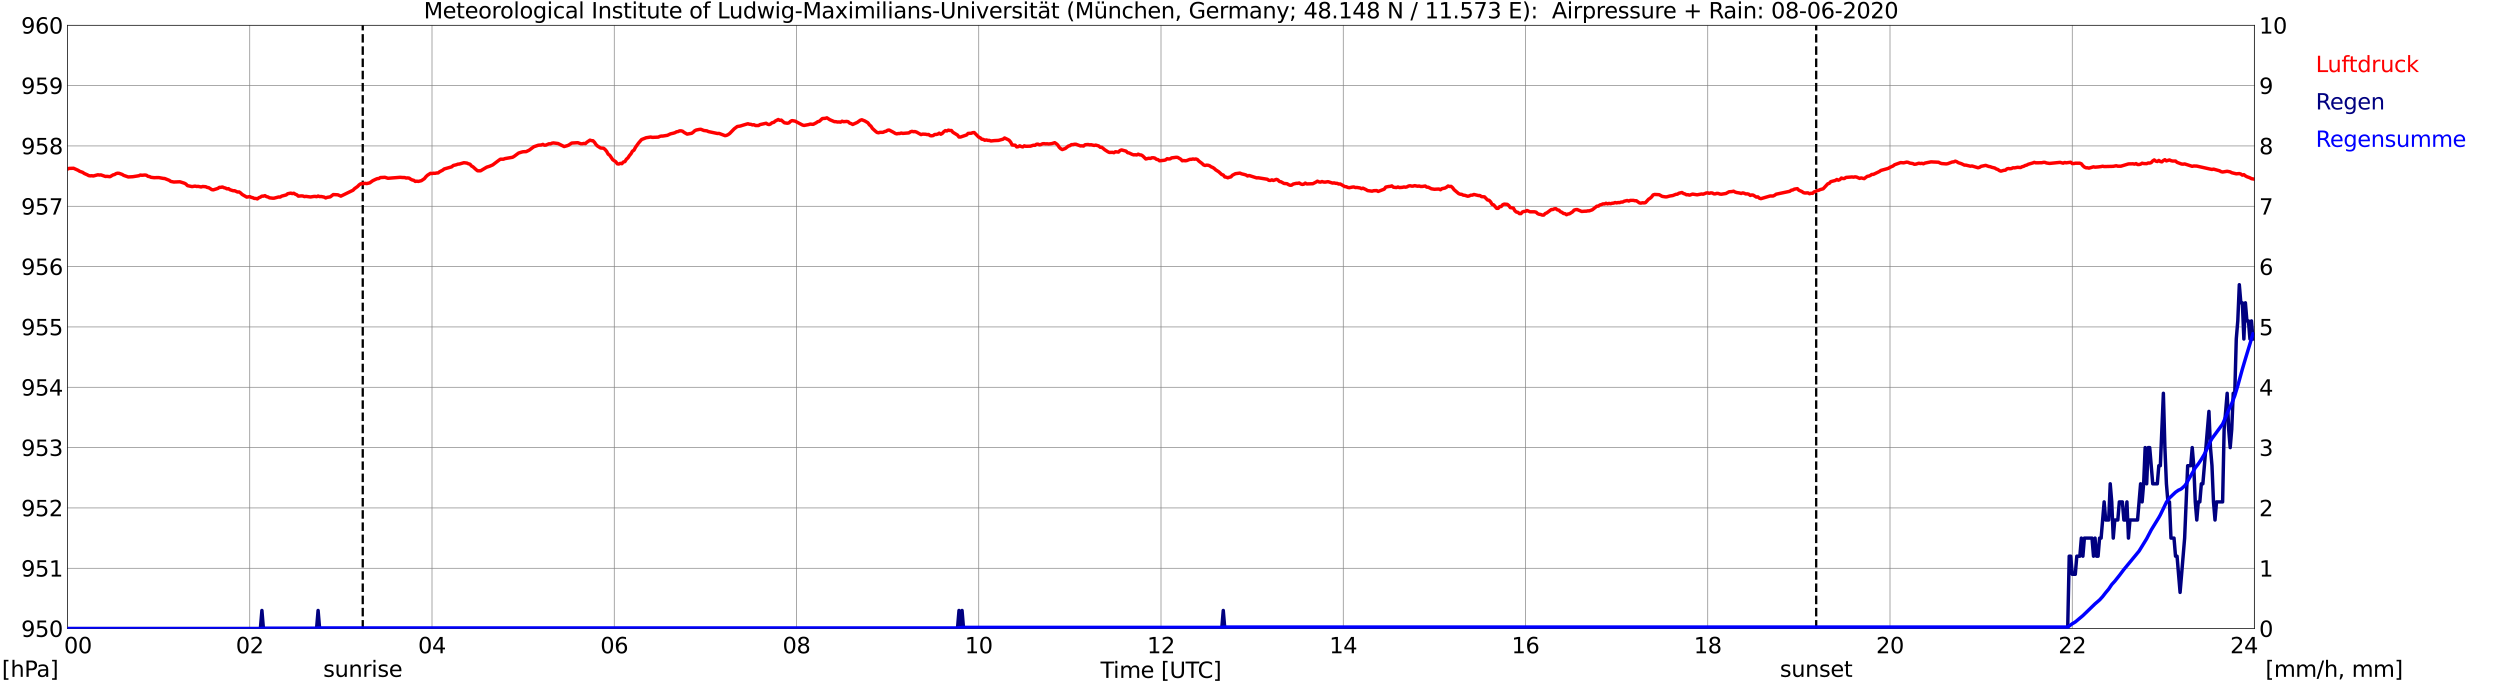 <?xml version="1.0" encoding="utf-8" standalone="no"?>
<!DOCTYPE svg PUBLIC "-//W3C//DTD SVG 1.1//EN"
  "http://www.w3.org/Graphics/SVG/1.1/DTD/svg11.dtd">
<svg xmlns:xlink="http://www.w3.org/1999/xlink" width="1085.4pt" height="296.64pt" viewBox="0 0 1085.4 296.64" xmlns="http://www.w3.org/2000/svg" version="1.1">
 <defs>
  <style type="text/css">*{stroke-linejoin: round; stroke-linecap: butt}</style>
 </defs>
 <g id="figure_1">
  <g id="patch_1">
   <path d="M 0 296.64 
L 1085.4 296.64 
L 1085.4 0 
L 0 0 
z
" style="fill: #ffffff"/>
  </g>
  <g id="axes_1">
   <g id="patch_2">
    <path d="M 29.306 272.909 
L 978.814 272.909 
L 978.814 10.976 
L 29.306 10.976 
z
" style="fill: #ffffff"/>
   </g>
   <g id="patch_3">
    <path d="M 978.814 272.909 
L 978.814 272.909 
L 978.814 10.976 
L 978.814 10.976 
z
" clip-path="url(#pddbcd9d2b2)" style="fill: #d3d3d3; opacity: 0.25; stroke: #d3d3d3; stroke-linejoin: miter"/>
   </g>
   <g id="matplotlib.axis_1">
    <g id="xtick_1">
     <g id="line2d_1">
      <path d="M 29.306 272.909 
L 29.306 10.976 
" clip-path="url(#pddbcd9d2b2)" style="fill: none; stroke: #808080; stroke-width: 0.3; stroke-linecap: square"/>
     </g>
     <g id="line2d_2"/>
     <g id="text_1">
      <!--    00 -->
      <g transform="translate(18.733 283.627) scale(0.095 -0.095)">
       <defs>
        <path id="DejaVuSans-20" transform="scale(0.016)"/>
        <path id="DejaVuSans-30" d="M 2034 4250 
Q 1547 4250 1301 3770 
Q 1056 3291 1056 2328 
Q 1056 1369 1301 889 
Q 1547 409 2034 409 
Q 2525 409 2770 889 
Q 3016 1369 3016 2328 
Q 3016 3291 2770 3770 
Q 2525 4250 2034 4250 
z
M 2034 4750 
Q 2819 4750 3233 4129 
Q 3647 3509 3647 2328 
Q 3647 1150 3233 529 
Q 2819 -91 2034 -91 
Q 1250 -91 836 529 
Q 422 1150 422 2328 
Q 422 3509 836 4129 
Q 1250 4750 2034 4750 
z
" transform="scale(0.016)"/>
       </defs>
       <use xlink:href="#DejaVuSans-20"/>
       <use xlink:href="#DejaVuSans-20" transform="translate(31.787 0)"/>
       <use xlink:href="#DejaVuSans-20" transform="translate(63.574 0)"/>
       <use xlink:href="#DejaVuSans-30" transform="translate(95.361 0)"/>
       <use xlink:href="#DejaVuSans-30" transform="translate(158.984 0)"/>
      </g>
     </g>
    </g>
    <g id="xtick_2">
     <g id="line2d_3">
      <path d="M 108.431 272.909 
L 108.431 10.976 
" clip-path="url(#pddbcd9d2b2)" style="fill: none; stroke: #808080; stroke-width: 0.3; stroke-linecap: square"/>
     </g>
     <g id="line2d_4"/>
     <g id="text_2">
      <!-- 02 -->
      <g transform="translate(102.387 283.627) scale(0.095 -0.095)">
       <defs>
        <path id="DejaVuSans-32" d="M 1228 531 
L 3431 531 
L 3431 0 
L 469 0 
L 469 531 
Q 828 903 1448 1529 
Q 2069 2156 2228 2338 
Q 2531 2678 2651 2914 
Q 2772 3150 2772 3378 
Q 2772 3750 2511 3984 
Q 2250 4219 1831 4219 
Q 1534 4219 1204 4116 
Q 875 4013 500 3803 
L 500 4441 
Q 881 4594 1212 4672 
Q 1544 4750 1819 4750 
Q 2544 4750 2975 4387 
Q 3406 4025 3406 3419 
Q 3406 3131 3298 2873 
Q 3191 2616 2906 2266 
Q 2828 2175 2409 1742 
Q 1991 1309 1228 531 
z
" transform="scale(0.016)"/>
       </defs>
       <use xlink:href="#DejaVuSans-30"/>
       <use xlink:href="#DejaVuSans-32" transform="translate(63.623 0)"/>
      </g>
     </g>
    </g>
    <g id="xtick_3">
     <g id="line2d_5">
      <path d="M 187.557 272.909 
L 187.557 10.976 
" clip-path="url(#pddbcd9d2b2)" style="fill: none; stroke: #808080; stroke-width: 0.3; stroke-linecap: square"/>
     </g>
     <g id="line2d_6"/>
     <g id="text_3">
      <!-- 04 -->
      <g transform="translate(181.513 283.627) scale(0.095 -0.095)">
       <defs>
        <path id="DejaVuSans-34" d="M 2419 4116 
L 825 1625 
L 2419 1625 
L 2419 4116 
z
M 2253 4666 
L 3047 4666 
L 3047 1625 
L 3713 1625 
L 3713 1100 
L 3047 1100 
L 3047 0 
L 2419 0 
L 2419 1100 
L 313 1100 
L 313 1709 
L 2253 4666 
z
" transform="scale(0.016)"/>
       </defs>
       <use xlink:href="#DejaVuSans-30"/>
       <use xlink:href="#DejaVuSans-34" transform="translate(63.623 0)"/>
      </g>
     </g>
    </g>
    <g id="xtick_4">
     <g id="line2d_7">
      <path d="M 266.683 272.909 
L 266.683 10.976 
" clip-path="url(#pddbcd9d2b2)" style="fill: none; stroke: #808080; stroke-width: 0.3; stroke-linecap: square"/>
     </g>
     <g id="line2d_8"/>
     <g id="text_4">
      <!-- 06 -->
      <g transform="translate(260.638 283.627) scale(0.095 -0.095)">
       <defs>
        <path id="DejaVuSans-36" d="M 2113 2584 
Q 1688 2584 1439 2293 
Q 1191 2003 1191 1497 
Q 1191 994 1439 701 
Q 1688 409 2113 409 
Q 2538 409 2786 701 
Q 3034 994 3034 1497 
Q 3034 2003 2786 2293 
Q 2538 2584 2113 2584 
z
M 3366 4563 
L 3366 3988 
Q 3128 4100 2886 4159 
Q 2644 4219 2406 4219 
Q 1781 4219 1451 3797 
Q 1122 3375 1075 2522 
Q 1259 2794 1537 2939 
Q 1816 3084 2150 3084 
Q 2853 3084 3261 2657 
Q 3669 2231 3669 1497 
Q 3669 778 3244 343 
Q 2819 -91 2113 -91 
Q 1303 -91 875 529 
Q 447 1150 447 2328 
Q 447 3434 972 4092 
Q 1497 4750 2381 4750 
Q 2619 4750 2861 4703 
Q 3103 4656 3366 4563 
z
" transform="scale(0.016)"/>
       </defs>
       <use xlink:href="#DejaVuSans-30"/>
       <use xlink:href="#DejaVuSans-36" transform="translate(63.623 0)"/>
      </g>
     </g>
    </g>
    <g id="xtick_5">
     <g id="line2d_9">
      <path d="M 345.808 272.909 
L 345.808 10.976 
" clip-path="url(#pddbcd9d2b2)" style="fill: none; stroke: #808080; stroke-width: 0.3; stroke-linecap: square"/>
     </g>
     <g id="line2d_10"/>
     <g id="text_5">
      <!-- 08 -->
      <g transform="translate(339.764 283.627) scale(0.095 -0.095)">
       <defs>
        <path id="DejaVuSans-38" d="M 2034 2216 
Q 1584 2216 1326 1975 
Q 1069 1734 1069 1313 
Q 1069 891 1326 650 
Q 1584 409 2034 409 
Q 2484 409 2743 651 
Q 3003 894 3003 1313 
Q 3003 1734 2745 1975 
Q 2488 2216 2034 2216 
z
M 1403 2484 
Q 997 2584 770 2862 
Q 544 3141 544 3541 
Q 544 4100 942 4425 
Q 1341 4750 2034 4750 
Q 2731 4750 3128 4425 
Q 3525 4100 3525 3541 
Q 3525 3141 3298 2862 
Q 3072 2584 2669 2484 
Q 3125 2378 3379 2068 
Q 3634 1759 3634 1313 
Q 3634 634 3220 271 
Q 2806 -91 2034 -91 
Q 1263 -91 848 271 
Q 434 634 434 1313 
Q 434 1759 690 2068 
Q 947 2378 1403 2484 
z
M 1172 3481 
Q 1172 3119 1398 2916 
Q 1625 2713 2034 2713 
Q 2441 2713 2670 2916 
Q 2900 3119 2900 3481 
Q 2900 3844 2670 4047 
Q 2441 4250 2034 4250 
Q 1625 4250 1398 4047 
Q 1172 3844 1172 3481 
z
" transform="scale(0.016)"/>
       </defs>
       <use xlink:href="#DejaVuSans-30"/>
       <use xlink:href="#DejaVuSans-38" transform="translate(63.623 0)"/>
      </g>
     </g>
    </g>
    <g id="xtick_6">
     <g id="line2d_11">
      <path d="M 424.934 272.909 
L 424.934 10.976 
" clip-path="url(#pddbcd9d2b2)" style="fill: none; stroke: #808080; stroke-width: 0.3; stroke-linecap: square"/>
     </g>
     <g id="line2d_12"/>
     <g id="text_6">
      <!-- 10 -->
      <g transform="translate(418.89 283.627) scale(0.095 -0.095)">
       <defs>
        <path id="DejaVuSans-31" d="M 794 531 
L 1825 531 
L 1825 4091 
L 703 3866 
L 703 4441 
L 1819 4666 
L 2450 4666 
L 2450 531 
L 3481 531 
L 3481 0 
L 794 0 
L 794 531 
z
" transform="scale(0.016)"/>
       </defs>
       <use xlink:href="#DejaVuSans-31"/>
       <use xlink:href="#DejaVuSans-30" transform="translate(63.623 0)"/>
      </g>
     </g>
    </g>
    <g id="xtick_7">
     <g id="line2d_13">
      <path d="M 504.06 272.909 
L 504.06 10.976 
" clip-path="url(#pddbcd9d2b2)" style="fill: none; stroke: #808080; stroke-width: 0.3; stroke-linecap: square"/>
     </g>
     <g id="line2d_14"/>
     <g id="text_7">
      <!-- 12 -->
      <g transform="translate(498.015 283.627) scale(0.095 -0.095)">
       <use xlink:href="#DejaVuSans-31"/>
       <use xlink:href="#DejaVuSans-32" transform="translate(63.623 0)"/>
      </g>
     </g>
    </g>
    <g id="xtick_8">
     <g id="line2d_15">
      <path d="M 583.185 272.909 
L 583.185 10.976 
" clip-path="url(#pddbcd9d2b2)" style="fill: none; stroke: #808080; stroke-width: 0.3; stroke-linecap: square"/>
     </g>
     <g id="line2d_16"/>
     <g id="text_8">
      <!-- 14 -->
      <g transform="translate(577.141 283.627) scale(0.095 -0.095)">
       <use xlink:href="#DejaVuSans-31"/>
       <use xlink:href="#DejaVuSans-34" transform="translate(63.623 0)"/>
      </g>
     </g>
    </g>
    <g id="xtick_9">
     <g id="line2d_17">
      <path d="M 662.311 272.909 
L 662.311 10.976 
" clip-path="url(#pddbcd9d2b2)" style="fill: none; stroke: #808080; stroke-width: 0.3; stroke-linecap: square"/>
     </g>
     <g id="line2d_18"/>
     <g id="text_9">
      <!-- 16 -->
      <g transform="translate(656.267 283.627) scale(0.095 -0.095)">
       <use xlink:href="#DejaVuSans-31"/>
       <use xlink:href="#DejaVuSans-36" transform="translate(63.623 0)"/>
      </g>
     </g>
    </g>
    <g id="xtick_10">
     <g id="line2d_19">
      <path d="M 741.437 272.909 
L 741.437 10.976 
" clip-path="url(#pddbcd9d2b2)" style="fill: none; stroke: #808080; stroke-width: 0.3; stroke-linecap: square"/>
     </g>
     <g id="line2d_20"/>
     <g id="text_10">
      <!-- 18 -->
      <g transform="translate(735.392 283.627) scale(0.095 -0.095)">
       <use xlink:href="#DejaVuSans-31"/>
       <use xlink:href="#DejaVuSans-38" transform="translate(63.623 0)"/>
      </g>
     </g>
    </g>
    <g id="xtick_11">
     <g id="line2d_21">
      <path d="M 820.562 272.909 
L 820.562 10.976 
" clip-path="url(#pddbcd9d2b2)" style="fill: none; stroke: #808080; stroke-width: 0.3; stroke-linecap: square"/>
     </g>
     <g id="line2d_22"/>
     <g id="text_11">
      <!-- 20 -->
      <g transform="translate(814.518 283.627) scale(0.095 -0.095)">
       <use xlink:href="#DejaVuSans-32"/>
       <use xlink:href="#DejaVuSans-30" transform="translate(63.623 0)"/>
      </g>
     </g>
    </g>
    <g id="xtick_12">
     <g id="line2d_23">
      <path d="M 899.688 272.909 
L 899.688 10.976 
" clip-path="url(#pddbcd9d2b2)" style="fill: none; stroke: #808080; stroke-width: 0.3; stroke-linecap: square"/>
     </g>
     <g id="line2d_24"/>
     <g id="text_12">
      <!-- 22 -->
      <g transform="translate(893.644 283.627) scale(0.095 -0.095)">
       <use xlink:href="#DejaVuSans-32"/>
       <use xlink:href="#DejaVuSans-32" transform="translate(63.623 0)"/>
      </g>
     </g>
    </g>
    <g id="xtick_13">
     <g id="line2d_25">
      <path d="M 978.814 272.909 
L 978.814 10.976 
" clip-path="url(#pddbcd9d2b2)" style="fill: none; stroke: #808080; stroke-width: 0.3; stroke-linecap: square"/>
     </g>
     <g id="line2d_26"/>
     <g id="text_13">
      <!-- 24    -->
      <g transform="translate(968.241 283.627) scale(0.095 -0.095)">
       <use xlink:href="#DejaVuSans-32"/>
       <use xlink:href="#DejaVuSans-34" transform="translate(63.623 0)"/>
       <use xlink:href="#DejaVuSans-20" transform="translate(127.246 0)"/>
       <use xlink:href="#DejaVuSans-20" transform="translate(159.033 0)"/>
       <use xlink:href="#DejaVuSans-20" transform="translate(190.82 0)"/>
      </g>
     </g>
    </g>
    <g id="text_14">
     <!-- Time [UTC] -->
     <g transform="translate(477.806 294.322) scale(0.095 -0.095)">
      <defs>
       <path id="DejaVuSans-54" d="M -19 4666 
L 3928 4666 
L 3928 4134 
L 2272 4134 
L 2272 0 
L 1638 0 
L 1638 4134 
L -19 4134 
L -19 4666 
z
" transform="scale(0.016)"/>
       <path id="DejaVuSans-69" d="M 603 3500 
L 1178 3500 
L 1178 0 
L 603 0 
L 603 3500 
z
M 603 4863 
L 1178 4863 
L 1178 4134 
L 603 4134 
L 603 4863 
z
" transform="scale(0.016)"/>
       <path id="DejaVuSans-6d" d="M 3328 2828 
Q 3544 3216 3844 3400 
Q 4144 3584 4550 3584 
Q 5097 3584 5394 3201 
Q 5691 2819 5691 2113 
L 5691 0 
L 5113 0 
L 5113 2094 
Q 5113 2597 4934 2840 
Q 4756 3084 4391 3084 
Q 3944 3084 3684 2787 
Q 3425 2491 3425 1978 
L 3425 0 
L 2847 0 
L 2847 2094 
Q 2847 2600 2669 2842 
Q 2491 3084 2119 3084 
Q 1678 3084 1418 2786 
Q 1159 2488 1159 1978 
L 1159 0 
L 581 0 
L 581 3500 
L 1159 3500 
L 1159 2956 
Q 1356 3278 1631 3431 
Q 1906 3584 2284 3584 
Q 2666 3584 2933 3390 
Q 3200 3197 3328 2828 
z
" transform="scale(0.016)"/>
       <path id="DejaVuSans-65" d="M 3597 1894 
L 3597 1613 
L 953 1613 
Q 991 1019 1311 708 
Q 1631 397 2203 397 
Q 2534 397 2845 478 
Q 3156 559 3463 722 
L 3463 178 
Q 3153 47 2828 -22 
Q 2503 -91 2169 -91 
Q 1331 -91 842 396 
Q 353 884 353 1716 
Q 353 2575 817 3079 
Q 1281 3584 2069 3584 
Q 2775 3584 3186 3129 
Q 3597 2675 3597 1894 
z
M 3022 2063 
Q 3016 2534 2758 2815 
Q 2500 3097 2075 3097 
Q 1594 3097 1305 2825 
Q 1016 2553 972 2059 
L 3022 2063 
z
" transform="scale(0.016)"/>
       <path id="DejaVuSans-5b" d="M 550 4863 
L 1875 4863 
L 1875 4416 
L 1125 4416 
L 1125 -397 
L 1875 -397 
L 1875 -844 
L 550 -844 
L 550 4863 
z
" transform="scale(0.016)"/>
       <path id="DejaVuSans-55" d="M 556 4666 
L 1191 4666 
L 1191 1831 
Q 1191 1081 1462 751 
Q 1734 422 2344 422 
Q 2950 422 3222 751 
Q 3494 1081 3494 1831 
L 3494 4666 
L 4128 4666 
L 4128 1753 
Q 4128 841 3676 375 
Q 3225 -91 2344 -91 
Q 1459 -91 1007 375 
Q 556 841 556 1753 
L 556 4666 
z
" transform="scale(0.016)"/>
       <path id="DejaVuSans-43" d="M 4122 4306 
L 4122 3641 
Q 3803 3938 3442 4084 
Q 3081 4231 2675 4231 
Q 1875 4231 1450 3742 
Q 1025 3253 1025 2328 
Q 1025 1406 1450 917 
Q 1875 428 2675 428 
Q 3081 428 3442 575 
Q 3803 722 4122 1019 
L 4122 359 
Q 3791 134 3420 21 
Q 3050 -91 2638 -91 
Q 1578 -91 968 557 
Q 359 1206 359 2328 
Q 359 3453 968 4101 
Q 1578 4750 2638 4750 
Q 3056 4750 3426 4639 
Q 3797 4528 4122 4306 
z
" transform="scale(0.016)"/>
       <path id="DejaVuSans-5d" d="M 1947 4863 
L 1947 -844 
L 622 -844 
L 622 -397 
L 1369 -397 
L 1369 4416 
L 622 4416 
L 622 4863 
L 1947 4863 
z
" transform="scale(0.016)"/>
      </defs>
      <use xlink:href="#DejaVuSans-54"/>
      <use xlink:href="#DejaVuSans-69" transform="translate(57.959 0)"/>
      <use xlink:href="#DejaVuSans-6d" transform="translate(85.742 0)"/>
      <use xlink:href="#DejaVuSans-65" transform="translate(183.154 0)"/>
      <use xlink:href="#DejaVuSans-20" transform="translate(244.678 0)"/>
      <use xlink:href="#DejaVuSans-5b" transform="translate(276.465 0)"/>
      <use xlink:href="#DejaVuSans-55" transform="translate(315.479 0)"/>
      <use xlink:href="#DejaVuSans-54" transform="translate(388.672 0)"/>
      <use xlink:href="#DejaVuSans-43" transform="translate(443.881 0)"/>
      <use xlink:href="#DejaVuSans-5d" transform="translate(513.705 0)"/>
     </g>
    </g>
   </g>
   <g id="matplotlib.axis_2">
    <g id="ytick_1">
     <g id="line2d_27">
      <path d="M 29.306 272.909 
L 978.814 272.909 
" clip-path="url(#pddbcd9d2b2)" style="fill: none; stroke: #808080; stroke-width: 0.3; stroke-linecap: square"/>
     </g>
     <g id="line2d_28"/>
     <g id="text_15">
      <!-- 950 -->
      <g transform="translate(9.173 276.518) scale(0.095 -0.095)">
       <defs>
        <path id="DejaVuSans-39" d="M 703 97 
L 703 672 
Q 941 559 1184 500 
Q 1428 441 1663 441 
Q 2288 441 2617 861 
Q 2947 1281 2994 2138 
Q 2813 1869 2534 1725 
Q 2256 1581 1919 1581 
Q 1219 1581 811 2004 
Q 403 2428 403 3163 
Q 403 3881 828 4315 
Q 1253 4750 1959 4750 
Q 2769 4750 3195 4129 
Q 3622 3509 3622 2328 
Q 3622 1225 3098 567 
Q 2575 -91 1691 -91 
Q 1453 -91 1209 -44 
Q 966 3 703 97 
z
M 1959 2075 
Q 2384 2075 2632 2365 
Q 2881 2656 2881 3163 
Q 2881 3666 2632 3958 
Q 2384 4250 1959 4250 
Q 1534 4250 1286 3958 
Q 1038 3666 1038 3163 
Q 1038 2656 1286 2365 
Q 1534 2075 1959 2075 
z
" transform="scale(0.016)"/>
        <path id="DejaVuSans-35" d="M 691 4666 
L 3169 4666 
L 3169 4134 
L 1269 4134 
L 1269 2991 
Q 1406 3038 1543 3061 
Q 1681 3084 1819 3084 
Q 2600 3084 3056 2656 
Q 3513 2228 3513 1497 
Q 3513 744 3044 326 
Q 2575 -91 1722 -91 
Q 1428 -91 1123 -41 
Q 819 9 494 109 
L 494 744 
Q 775 591 1075 516 
Q 1375 441 1709 441 
Q 2250 441 2565 725 
Q 2881 1009 2881 1497 
Q 2881 1984 2565 2268 
Q 2250 2553 1709 2553 
Q 1456 2553 1204 2497 
Q 953 2441 691 2322 
L 691 4666 
z
" transform="scale(0.016)"/>
       </defs>
       <use xlink:href="#DejaVuSans-39"/>
       <use xlink:href="#DejaVuSans-35" transform="translate(63.623 0)"/>
       <use xlink:href="#DejaVuSans-30" transform="translate(127.246 0)"/>
      </g>
     </g>
    </g>
    <g id="ytick_2">
     <g id="line2d_29">
      <path d="M 29.306 246.715 
L 978.814 246.715 
" clip-path="url(#pddbcd9d2b2)" style="fill: none; stroke: #808080; stroke-width: 0.3; stroke-linecap: square"/>
     </g>
     <g id="line2d_30"/>
     <g id="text_16">
      <!-- 951 -->
      <g transform="translate(9.173 250.325) scale(0.095 -0.095)">
       <use xlink:href="#DejaVuSans-39"/>
       <use xlink:href="#DejaVuSans-35" transform="translate(63.623 0)"/>
       <use xlink:href="#DejaVuSans-31" transform="translate(127.246 0)"/>
      </g>
     </g>
    </g>
    <g id="ytick_3">
     <g id="line2d_31">
      <path d="M 29.306 220.522 
L 978.814 220.522 
" clip-path="url(#pddbcd9d2b2)" style="fill: none; stroke: #808080; stroke-width: 0.3; stroke-linecap: square"/>
     </g>
     <g id="line2d_32"/>
     <g id="text_17">
      <!-- 952 -->
      <g transform="translate(9.173 224.131) scale(0.095 -0.095)">
       <use xlink:href="#DejaVuSans-39"/>
       <use xlink:href="#DejaVuSans-35" transform="translate(63.623 0)"/>
       <use xlink:href="#DejaVuSans-32" transform="translate(127.246 0)"/>
      </g>
     </g>
    </g>
    <g id="ytick_4">
     <g id="line2d_33">
      <path d="M 29.306 194.329 
L 978.814 194.329 
" clip-path="url(#pddbcd9d2b2)" style="fill: none; stroke: #808080; stroke-width: 0.3; stroke-linecap: square"/>
     </g>
     <g id="line2d_34"/>
     <g id="text_18">
      <!-- 953 -->
      <g transform="translate(9.173 197.938) scale(0.095 -0.095)">
       <defs>
        <path id="DejaVuSans-33" d="M 2597 2516 
Q 3050 2419 3304 2112 
Q 3559 1806 3559 1356 
Q 3559 666 3084 287 
Q 2609 -91 1734 -91 
Q 1441 -91 1130 -33 
Q 819 25 488 141 
L 488 750 
Q 750 597 1062 519 
Q 1375 441 1716 441 
Q 2309 441 2620 675 
Q 2931 909 2931 1356 
Q 2931 1769 2642 2001 
Q 2353 2234 1838 2234 
L 1294 2234 
L 1294 2753 
L 1863 2753 
Q 2328 2753 2575 2939 
Q 2822 3125 2822 3475 
Q 2822 3834 2567 4026 
Q 2313 4219 1838 4219 
Q 1578 4219 1281 4162 
Q 984 4106 628 3988 
L 628 4550 
Q 988 4650 1302 4700 
Q 1616 4750 1894 4750 
Q 2613 4750 3031 4423 
Q 3450 4097 3450 3541 
Q 3450 3153 3228 2886 
Q 3006 2619 2597 2516 
z
" transform="scale(0.016)"/>
       </defs>
       <use xlink:href="#DejaVuSans-39"/>
       <use xlink:href="#DejaVuSans-35" transform="translate(63.623 0)"/>
       <use xlink:href="#DejaVuSans-33" transform="translate(127.246 0)"/>
      </g>
     </g>
    </g>
    <g id="ytick_5">
     <g id="line2d_35">
      <path d="M 29.306 168.136 
L 978.814 168.136 
" clip-path="url(#pddbcd9d2b2)" style="fill: none; stroke: #808080; stroke-width: 0.3; stroke-linecap: square"/>
     </g>
     <g id="line2d_36"/>
     <g id="text_19">
      <!-- 954 -->
      <g transform="translate(9.173 171.745) scale(0.095 -0.095)">
       <use xlink:href="#DejaVuSans-39"/>
       <use xlink:href="#DejaVuSans-35" transform="translate(63.623 0)"/>
       <use xlink:href="#DejaVuSans-34" transform="translate(127.246 0)"/>
      </g>
     </g>
    </g>
    <g id="ytick_6">
     <g id="line2d_37">
      <path d="M 29.306 141.942 
L 978.814 141.942 
" clip-path="url(#pddbcd9d2b2)" style="fill: none; stroke: #808080; stroke-width: 0.3; stroke-linecap: square"/>
     </g>
     <g id="line2d_38"/>
     <g id="text_20">
      <!-- 955 -->
      <g transform="translate(9.173 145.551) scale(0.095 -0.095)">
       <use xlink:href="#DejaVuSans-39"/>
       <use xlink:href="#DejaVuSans-35" transform="translate(63.623 0)"/>
       <use xlink:href="#DejaVuSans-35" transform="translate(127.246 0)"/>
      </g>
     </g>
    </g>
    <g id="ytick_7">
     <g id="line2d_39">
      <path d="M 29.306 115.749 
L 978.814 115.749 
" clip-path="url(#pddbcd9d2b2)" style="fill: none; stroke: #808080; stroke-width: 0.3; stroke-linecap: square"/>
     </g>
     <g id="line2d_40"/>
     <g id="text_21">
      <!-- 956 -->
      <g transform="translate(9.173 119.358) scale(0.095 -0.095)">
       <use xlink:href="#DejaVuSans-39"/>
       <use xlink:href="#DejaVuSans-35" transform="translate(63.623 0)"/>
       <use xlink:href="#DejaVuSans-36" transform="translate(127.246 0)"/>
      </g>
     </g>
    </g>
    <g id="ytick_8">
     <g id="line2d_41">
      <path d="M 29.306 89.556 
L 978.814 89.556 
" clip-path="url(#pddbcd9d2b2)" style="fill: none; stroke: #808080; stroke-width: 0.3; stroke-linecap: square"/>
     </g>
     <g id="line2d_42"/>
     <g id="text_22">
      <!-- 957 -->
      <g transform="translate(9.173 93.165) scale(0.095 -0.095)">
       <defs>
        <path id="DejaVuSans-37" d="M 525 4666 
L 3525 4666 
L 3525 4397 
L 1831 0 
L 1172 0 
L 2766 4134 
L 525 4134 
L 525 4666 
z
" transform="scale(0.016)"/>
       </defs>
       <use xlink:href="#DejaVuSans-39"/>
       <use xlink:href="#DejaVuSans-35" transform="translate(63.623 0)"/>
       <use xlink:href="#DejaVuSans-37" transform="translate(127.246 0)"/>
      </g>
     </g>
    </g>
    <g id="ytick_9">
     <g id="line2d_43">
      <path d="M 29.306 63.362 
L 978.814 63.362 
" clip-path="url(#pddbcd9d2b2)" style="fill: none; stroke: #808080; stroke-width: 0.3; stroke-linecap: square"/>
     </g>
     <g id="line2d_44"/>
     <g id="text_23">
      <!-- 958 -->
      <g transform="translate(9.173 66.972) scale(0.095 -0.095)">
       <use xlink:href="#DejaVuSans-39"/>
       <use xlink:href="#DejaVuSans-35" transform="translate(63.623 0)"/>
       <use xlink:href="#DejaVuSans-38" transform="translate(127.246 0)"/>
      </g>
     </g>
    </g>
    <g id="ytick_10">
     <g id="line2d_45">
      <path d="M 29.306 37.169 
L 978.814 37.169 
" clip-path="url(#pddbcd9d2b2)" style="fill: none; stroke: #808080; stroke-width: 0.3; stroke-linecap: square"/>
     </g>
     <g id="line2d_46"/>
     <g id="text_24">
      <!-- 959 -->
      <g transform="translate(9.173 40.778) scale(0.095 -0.095)">
       <use xlink:href="#DejaVuSans-39"/>
       <use xlink:href="#DejaVuSans-35" transform="translate(63.623 0)"/>
       <use xlink:href="#DejaVuSans-39" transform="translate(127.246 0)"/>
      </g>
     </g>
    </g>
    <g id="ytick_11">
     <g id="line2d_47">
      <path d="M 29.306 10.976 
L 978.814 10.976 
" clip-path="url(#pddbcd9d2b2)" style="fill: none; stroke: #808080; stroke-width: 0.3; stroke-linecap: square"/>
     </g>
     <g id="line2d_48"/>
     <g id="text_25">
      <!-- 960 -->
      <g transform="translate(9.173 14.585) scale(0.095 -0.095)">
       <use xlink:href="#DejaVuSans-39"/>
       <use xlink:href="#DejaVuSans-36" transform="translate(63.623 0)"/>
       <use xlink:href="#DejaVuSans-30" transform="translate(127.246 0)"/>
      </g>
     </g>
    </g>
   </g>
   <g id="line2d_49">
    <path d="M 157.489 272.909 
L 157.489 10.976 
" clip-path="url(#pddbcd9d2b2)" style="fill: none; stroke-dasharray: 3.7,1.6; stroke-dashoffset: 0; stroke: #000000"/>
   </g>
   <g id="line2d_50">
    <path d="M 788.517 272.909 
L 788.517 10.976 
" clip-path="url(#pddbcd9d2b2)" style="fill: none; stroke-dasharray: 3.7,1.6; stroke-dashoffset: 0; stroke: #000000"/>
   </g>
   <g id="line2d_51">
    <path d="M 29.306 73.403 
L 29.965 73.119 
L 31.943 73.054 
L 33.921 73.944 
L 34.581 74.363 
L 35.9 74.835 
L 36.559 75.306 
L 37.878 75.883 
L 38.537 76.249 
L 39.197 76.354 
L 39.856 76.302 
L 40.515 76.407 
L 42.493 75.883 
L 43.153 75.987 
L 43.812 75.935 
L 45.79 76.616 
L 46.45 76.564 
L 47.768 76.721 
L 49.087 75.935 
L 49.747 75.778 
L 50.406 75.359 
L 51.065 75.202 
L 51.725 75.254 
L 53.043 75.726 
L 53.703 76.145 
L 55.681 76.826 
L 57.659 76.721 
L 58.978 76.511 
L 60.297 76.302 
L 60.956 75.987 
L 61.615 76.092 
L 62.934 75.987 
L 63.594 76.092 
L 64.253 76.564 
L 64.912 76.669 
L 65.572 76.983 
L 66.89 77.14 
L 68.869 77.088 
L 70.847 77.454 
L 71.506 77.507 
L 72.825 78.031 
L 73.484 78.292 
L 74.144 78.764 
L 75.462 79.026 
L 78.1 78.921 
L 80.078 79.55 
L 80.737 79.916 
L 81.397 80.598 
L 83.375 81.017 
L 84.694 80.807 
L 85.353 80.964 
L 86.013 80.912 
L 87.331 81.174 
L 87.991 80.964 
L 89.309 81.069 
L 89.969 81.383 
L 90.628 81.488 
L 91.947 82.326 
L 92.606 82.431 
L 93.925 82.012 
L 94.584 81.802 
L 95.244 81.331 
L 95.903 81.331 
L 96.563 81.174 
L 97.222 81.488 
L 97.881 81.645 
L 98.541 82.012 
L 99.2 81.907 
L 99.86 82.379 
L 101.178 82.798 
L 101.838 82.798 
L 103.156 83.374 
L 103.816 83.322 
L 104.475 83.793 
L 105.135 84.422 
L 107.113 85.574 
L 108.431 85.365 
L 109.091 85.679 
L 109.75 85.836 
L 110.41 86.15 
L 111.069 86.15 
L 111.728 86.36 
L 112.388 85.836 
L 113.047 85.574 
L 113.707 85.155 
L 114.366 85.155 
L 115.025 84.946 
L 115.685 85.365 
L 116.344 85.522 
L 117.003 85.889 
L 118.322 86.046 
L 118.982 86.046 
L 120.96 85.522 
L 121.619 85.574 
L 122.278 85.155 
L 124.257 84.631 
L 124.916 84.107 
L 126.235 83.845 
L 126.894 84.055 
L 127.553 83.898 
L 128.213 84.317 
L 128.872 84.579 
L 129.532 85.155 
L 130.85 85.05 
L 131.51 85.103 
L 132.169 85.365 
L 132.829 85.26 
L 134.807 85.522 
L 136.125 85.312 
L 136.785 85.26 
L 137.444 85.417 
L 138.104 85.103 
L 138.763 85.365 
L 139.422 85.312 
L 140.741 85.574 
L 141.4 85.941 
L 142.06 85.679 
L 143.379 85.469 
L 144.697 84.474 
L 146.676 84.579 
L 147.994 85.155 
L 153.269 82.588 
L 153.929 81.907 
L 155.247 80.964 
L 155.907 80.283 
L 156.566 79.812 
L 158.544 79.602 
L 159.204 79.707 
L 160.523 79.393 
L 161.841 78.45 
L 163.16 77.821 
L 163.819 77.559 
L 164.479 77.507 
L 165.138 77.088 
L 167.116 76.983 
L 168.435 77.402 
L 169.754 77.297 
L 171.073 77.192 
L 172.391 77.088 
L 173.71 76.983 
L 175.029 77.088 
L 175.688 77.088 
L 176.348 77.297 
L 177.007 77.245 
L 177.666 77.35 
L 178.326 77.821 
L 178.985 78.135 
L 179.645 78.292 
L 180.304 78.764 
L 180.963 78.659 
L 181.623 78.764 
L 182.941 78.45 
L 184.26 77.559 
L 184.92 76.721 
L 185.579 76.092 
L 186.898 75.254 
L 187.557 75.359 
L 188.216 75.202 
L 188.876 75.254 
L 189.535 75.097 
L 190.195 75.097 
L 190.854 74.573 
L 192.173 73.892 
L 192.832 73.368 
L 196.129 72.425 
L 196.788 71.849 
L 198.107 71.535 
L 198.767 71.273 
L 199.426 71.22 
L 201.404 70.644 
L 202.723 70.801 
L 203.382 71.116 
L 204.042 71.273 
L 204.701 72.058 
L 205.36 72.425 
L 206.679 73.63 
L 207.339 74.154 
L 208.657 74.154 
L 211.295 72.582 
L 212.614 72.163 
L 213.932 71.587 
L 216.57 69.596 
L 217.229 69.125 
L 218.548 69.125 
L 219.207 68.863 
L 222.504 68.287 
L 223.164 67.92 
L 225.142 66.453 
L 226.461 66.034 
L 227.12 65.877 
L 228.439 65.824 
L 229.757 65.196 
L 231.736 63.729 
L 233.714 63.048 
L 235.033 62.943 
L 235.692 62.681 
L 236.351 63.048 
L 237.011 62.996 
L 238.329 62.419 
L 238.989 62.472 
L 239.648 62.157 
L 240.308 62.053 
L 242.286 62.315 
L 244.923 63.624 
L 246.242 63.258 
L 246.901 62.996 
L 248.22 62.105 
L 250.858 61.948 
L 252.176 62.419 
L 252.836 62.419 
L 253.495 62.262 
L 254.155 62.367 
L 254.814 61.738 
L 256.133 60.848 
L 256.792 61.057 
L 257.451 61.11 
L 258.111 61.791 
L 258.77 62.786 
L 259.43 63.415 
L 260.748 64.253 
L 262.067 64.358 
L 262.726 64.934 
L 263.386 65.72 
L 264.045 66.925 
L 264.705 67.396 
L 266.023 69.334 
L 267.342 70.225 
L 268.002 71.116 
L 268.661 71.22 
L 269.32 70.906 
L 269.98 71.063 
L 270.639 70.33 
L 271.298 70.173 
L 271.958 69.125 
L 272.617 68.549 
L 273.277 67.553 
L 273.936 66.767 
L 274.595 65.615 
L 275.255 65.196 
L 275.914 63.939 
L 277.233 62.105 
L 278.552 60.586 
L 280.53 59.8 
L 282.508 59.486 
L 283.167 59.643 
L 285.805 59.538 
L 286.464 59.224 
L 287.124 59.067 
L 287.783 59.067 
L 289.102 58.857 
L 289.761 58.752 
L 291.08 58.124 
L 292.399 57.809 
L 293.058 57.6 
L 293.717 57.233 
L 294.377 57.128 
L 295.036 56.814 
L 295.696 56.814 
L 296.355 56.971 
L 297.014 57.495 
L 298.333 58.228 
L 300.311 57.862 
L 300.971 57.39 
L 301.63 56.762 
L 302.289 56.447 
L 303.608 56.185 
L 304.267 56.133 
L 305.586 56.657 
L 306.905 56.814 
L 307.564 57.128 
L 311.521 57.966 
L 312.18 57.914 
L 314.818 58.909 
L 315.477 58.752 
L 316.136 58.438 
L 316.796 57.966 
L 318.774 55.923 
L 320.093 54.928 
L 321.411 54.719 
L 322.73 54.299 
L 324.708 53.723 
L 325.368 53.933 
L 326.027 53.985 
L 326.686 54.247 
L 327.346 54.142 
L 328.005 54.509 
L 329.324 54.509 
L 329.983 54.09 
L 332.621 53.514 
L 333.28 53.933 
L 333.94 54.09 
L 334.599 53.776 
L 335.258 53.252 
L 335.918 53.147 
L 336.577 52.571 
L 337.896 51.89 
L 338.555 52.256 
L 339.215 52.152 
L 340.533 53.304 
L 341.852 53.514 
L 342.512 53.356 
L 343.171 52.728 
L 343.83 52.361 
L 345.149 52.571 
L 348.446 54.299 
L 349.105 54.457 
L 351.083 54.09 
L 351.743 53.88 
L 353.062 53.985 
L 354.38 53.304 
L 355.04 52.833 
L 355.699 52.675 
L 357.018 51.471 
L 358.337 51.366 
L 358.996 51.156 
L 360.315 51.994 
L 362.293 52.833 
L 362.952 52.833 
L 363.612 52.99 
L 364.271 52.937 
L 364.93 53.042 
L 365.59 52.623 
L 366.249 52.833 
L 367.568 52.728 
L 368.227 52.833 
L 368.887 53.461 
L 369.546 53.671 
L 370.206 54.037 
L 372.184 53.147 
L 373.502 52.204 
L 374.162 51.994 
L 375.481 52.518 
L 376.799 53.304 
L 377.459 54.195 
L 378.118 54.771 
L 378.777 55.766 
L 380.096 56.971 
L 380.756 57.495 
L 381.415 57.652 
L 382.074 57.443 
L 383.393 57.443 
L 384.053 57.128 
L 384.712 56.971 
L 385.371 56.552 
L 386.031 56.447 
L 388.009 57.495 
L 388.668 57.914 
L 389.328 58.124 
L 389.987 57.966 
L 390.646 57.966 
L 391.306 57.757 
L 391.965 57.914 
L 393.284 57.809 
L 394.603 57.705 
L 395.262 57.233 
L 395.921 57.024 
L 396.581 57.181 
L 397.24 57.128 
L 397.899 57.338 
L 399.878 58.438 
L 400.537 58.228 
L 401.856 58.281 
L 402.515 58.438 
L 403.175 58.386 
L 403.834 58.909 
L 404.493 58.962 
L 405.153 58.857 
L 405.812 58.386 
L 406.471 58.386 
L 407.131 58.228 
L 407.79 57.809 
L 408.45 58.281 
L 409.109 57.914 
L 409.768 57.181 
L 410.428 56.709 
L 411.087 56.866 
L 411.746 56.5 
L 412.406 56.657 
L 413.065 56.657 
L 413.725 57.443 
L 415.703 58.648 
L 416.362 59.486 
L 417.022 59.486 
L 419.659 58.595 
L 420.318 57.914 
L 421.637 57.862 
L 422.297 57.6 
L 422.956 57.547 
L 424.934 59.538 
L 425.593 59.852 
L 426.253 60.429 
L 426.912 60.533 
L 427.572 60.9 
L 428.231 60.743 
L 428.89 60.953 
L 429.55 60.953 
L 430.209 61.214 
L 431.528 61.057 
L 433.506 60.953 
L 435.484 60.429 
L 436.144 59.905 
L 437.462 60.533 
L 438.122 60.9 
L 438.781 61.686 
L 439.44 62.943 
L 440.759 63.048 
L 441.419 63.781 
L 442.078 63.677 
L 442.737 63.31 
L 443.397 63.624 
L 444.056 63.781 
L 444.716 63.31 
L 445.375 63.519 
L 447.353 63.467 
L 448.672 63.048 
L 449.331 63.1 
L 449.991 62.629 
L 450.65 62.577 
L 451.309 62.891 
L 451.969 62.734 
L 452.628 62.419 
L 453.287 62.367 
L 453.947 62.472 
L 454.606 62.419 
L 455.266 62.524 
L 456.584 62.367 
L 457.903 61.948 
L 458.563 62.367 
L 459.222 62.943 
L 459.881 63.939 
L 460.541 64.567 
L 461.2 64.934 
L 462.519 64.462 
L 463.838 63.415 
L 464.497 63.258 
L 465.156 62.786 
L 465.816 62.786 
L 466.475 62.629 
L 467.134 62.629 
L 469.113 63.362 
L 469.772 63.31 
L 470.431 63.415 
L 471.091 62.838 
L 472.409 62.734 
L 473.069 62.891 
L 473.728 62.838 
L 475.047 63.153 
L 475.706 62.996 
L 477.025 63.362 
L 477.685 63.939 
L 478.344 63.939 
L 479.663 65.039 
L 480.981 65.877 
L 481.641 66.191 
L 482.96 66.139 
L 483.619 66.296 
L 484.278 65.877 
L 485.597 66.034 
L 486.256 65.353 
L 486.916 65.091 
L 488.894 65.615 
L 489.553 66.296 
L 490.213 66.401 
L 491.532 67.029 
L 492.191 67.239 
L 492.85 67.187 
L 493.51 67.291 
L 494.169 66.925 
L 494.828 67.239 
L 495.488 67.291 
L 496.147 67.71 
L 497.466 69.02 
L 498.785 68.706 
L 499.444 68.811 
L 500.103 68.496 
L 500.763 68.496 
L 501.422 68.653 
L 502.082 69.177 
L 502.741 69.282 
L 503.4 69.806 
L 505.379 69.596 
L 506.038 69.439 
L 506.697 68.915 
L 507.357 69.02 
L 508.016 68.968 
L 508.675 68.549 
L 510.654 68.287 
L 511.313 68.339 
L 512.632 69.125 
L 513.291 69.806 
L 513.95 69.701 
L 514.61 69.806 
L 515.269 69.701 
L 516.588 69.177 
L 517.247 69.177 
L 517.907 69.02 
L 518.566 69.125 
L 519.226 69.02 
L 519.885 69.282 
L 520.544 69.963 
L 521.863 70.958 
L 522.522 71.587 
L 523.182 71.849 
L 523.841 71.692 
L 524.501 71.744 
L 525.16 71.954 
L 525.819 72.425 
L 526.479 72.687 
L 527.138 73.106 
L 527.797 73.735 
L 529.116 74.573 
L 530.435 75.778 
L 531.094 75.987 
L 531.754 76.826 
L 532.413 76.93 
L 533.073 77.192 
L 533.732 76.93 
L 534.391 76.826 
L 535.051 76.092 
L 536.369 75.411 
L 538.348 75.149 
L 539.007 75.464 
L 540.326 75.778 
L 540.985 75.987 
L 541.644 76.407 
L 542.304 76.197 
L 545.601 77.245 
L 546.26 77.192 
L 550.216 77.821 
L 550.876 78.292 
L 551.535 78.345 
L 552.195 78.083 
L 552.854 78.345 
L 554.173 77.873 
L 554.832 78.135 
L 555.491 78.816 
L 556.151 78.921 
L 557.47 79.655 
L 558.788 79.759 
L 559.448 80.178 
L 560.107 80.44 
L 560.766 80.388 
L 561.426 79.916 
L 562.745 79.602 
L 563.404 79.602 
L 564.063 79.445 
L 564.723 79.864 
L 565.382 80.074 
L 566.042 79.969 
L 566.701 79.497 
L 567.36 79.864 
L 569.998 79.759 
L 571.317 79.078 
L 571.976 78.659 
L 572.635 78.974 
L 573.295 79.078 
L 573.954 78.816 
L 574.613 79.026 
L 575.273 79.078 
L 576.592 78.869 
L 578.57 79.497 
L 579.229 79.393 
L 579.889 79.602 
L 580.548 79.602 
L 581.207 79.916 
L 581.867 79.864 
L 583.845 81.017 
L 584.504 81.069 
L 585.164 81.383 
L 585.823 81.488 
L 587.142 81.226 
L 587.801 81.174 
L 588.46 81.436 
L 589.12 81.383 
L 590.439 81.593 
L 591.098 81.907 
L 591.757 81.698 
L 593.076 82.326 
L 593.736 82.745 
L 595.714 83.007 
L 596.373 82.798 
L 597.692 82.745 
L 598.351 83.112 
L 600.989 82.117 
L 601.648 81.226 
L 602.967 80.964 
L 603.626 80.912 
L 604.286 80.702 
L 604.945 81.279 
L 606.264 81.436 
L 606.923 81.174 
L 607.582 81.436 
L 608.901 81.331 
L 609.561 81.174 
L 610.22 81.279 
L 610.879 81.121 
L 611.539 80.755 
L 612.198 80.65 
L 612.858 80.807 
L 613.517 80.807 
L 614.176 80.598 
L 615.495 80.859 
L 616.154 80.755 
L 616.814 80.964 
L 617.473 80.964 
L 618.792 80.755 
L 619.451 81.279 
L 620.111 81.279 
L 621.429 81.96 
L 622.748 82.169 
L 624.726 82.064 
L 625.386 82.379 
L 626.045 81.907 
L 627.364 81.645 
L 628.023 81.279 
L 628.683 80.755 
L 629.342 80.964 
L 630.001 80.912 
L 630.661 81.488 
L 631.32 82.379 
L 633.298 84.055 
L 633.958 84.317 
L 634.617 84.369 
L 635.276 84.736 
L 635.936 84.788 
L 637.255 85.208 
L 637.914 85.05 
L 638.573 84.736 
L 639.233 84.736 
L 639.892 84.422 
L 641.87 84.893 
L 642.53 84.893 
L 643.189 85.365 
L 644.508 85.469 
L 645.827 86.832 
L 646.486 86.936 
L 647.145 87.617 
L 647.805 88.717 
L 648.464 88.927 
L 649.783 90.446 
L 650.442 90.446 
L 651.102 89.713 
L 651.761 89.66 
L 652.42 88.875 
L 653.08 88.613 
L 654.399 88.717 
L 655.058 89.241 
L 655.717 90.132 
L 657.036 90.341 
L 657.695 91.494 
L 658.355 92.07 
L 659.014 92.175 
L 659.674 92.751 
L 660.333 92.751 
L 660.992 92.018 
L 661.652 91.808 
L 662.311 91.756 
L 662.97 91.389 
L 664.289 91.965 
L 666.267 91.965 
L 666.927 92.123 
L 667.586 92.751 
L 668.246 93.013 
L 668.905 93.118 
L 669.564 93.38 
L 670.224 93.38 
L 670.883 92.699 
L 671.542 92.437 
L 673.521 90.97 
L 674.18 90.97 
L 674.839 90.656 
L 675.499 90.603 
L 676.158 91.127 
L 676.817 91.232 
L 677.477 91.913 
L 678.136 92.175 
L 678.796 92.699 
L 679.455 92.751 
L 680.114 93.223 
L 680.774 92.908 
L 681.433 92.804 
L 682.752 91.965 
L 683.411 91.232 
L 684.071 91.022 
L 684.73 90.97 
L 686.708 91.808 
L 688.027 91.703 
L 688.686 91.703 
L 689.346 91.546 
L 690.005 91.546 
L 691.324 91.075 
L 693.302 89.503 
L 693.961 89.503 
L 694.621 88.979 
L 695.28 88.822 
L 695.939 88.508 
L 696.599 88.56 
L 697.258 88.246 
L 697.918 88.508 
L 698.577 88.298 
L 699.236 88.455 
L 699.896 88.246 
L 700.555 88.194 
L 701.215 87.932 
L 701.874 88.089 
L 702.533 87.932 
L 703.193 87.984 
L 703.852 87.722 
L 704.511 87.722 
L 705.171 87.355 
L 706.49 87.041 
L 707.149 87.303 
L 707.808 86.989 
L 709.127 86.989 
L 709.786 87.146 
L 710.446 87.146 
L 711.765 88.089 
L 712.424 88.194 
L 713.083 88.036 
L 713.743 88.089 
L 714.402 87.984 
L 715.721 86.517 
L 716.38 86.098 
L 717.04 85.522 
L 717.699 84.631 
L 718.358 84.422 
L 720.337 84.526 
L 721.655 85.26 
L 722.974 85.469 
L 723.633 85.469 
L 724.952 85.103 
L 726.271 84.893 
L 727.59 84.369 
L 728.249 84.317 
L 728.909 83.898 
L 730.227 83.584 
L 730.887 84.003 
L 731.546 84.212 
L 732.205 84.579 
L 732.865 84.526 
L 733.524 84.736 
L 734.843 84.265 
L 736.821 84.579 
L 738.799 84.212 
L 739.459 84.317 
L 740.777 83.793 
L 741.437 83.741 
L 742.096 83.95 
L 742.756 83.741 
L 743.415 83.793 
L 744.074 84.16 
L 744.734 84.16 
L 745.393 83.95 
L 746.052 84.003 
L 746.712 84.265 
L 747.371 84.317 
L 749.349 84.003 
L 750.668 83.269 
L 751.987 83.164 
L 752.646 83.007 
L 753.306 83.374 
L 753.965 83.584 
L 755.284 83.793 
L 755.943 84.003 
L 756.602 83.741 
L 757.262 83.898 
L 757.921 84.212 
L 758.581 84.16 
L 759.24 84.317 
L 759.899 84.841 
L 760.559 84.631 
L 761.218 84.736 
L 762.537 85.574 
L 763.196 85.469 
L 763.856 86.046 
L 764.515 86.255 
L 766.493 85.679 
L 768.471 85.103 
L 769.79 85.103 
L 770.449 84.788 
L 771.109 84.317 
L 773.087 83.898 
L 777.043 83.06 
L 777.703 82.588 
L 778.362 82.483 
L 779.021 82.117 
L 780.34 81.907 
L 781 82.588 
L 782.318 83.164 
L 782.978 83.636 
L 783.637 83.793 
L 784.956 83.741 
L 785.615 84.107 
L 786.275 83.898 
L 786.934 83.95 
L 787.593 83.322 
L 788.253 83.112 
L 788.912 82.745 
L 789.572 82.641 
L 790.231 82.326 
L 791.55 81.96 
L 792.868 80.545 
L 793.528 79.812 
L 794.187 79.602 
L 794.847 78.869 
L 796.825 78.345 
L 797.484 77.926 
L 798.143 78.24 
L 798.803 77.978 
L 799.462 77.297 
L 800.122 77.507 
L 800.781 77.507 
L 801.44 77.035 
L 804.078 76.826 
L 804.737 76.93 
L 805.397 76.773 
L 806.056 76.878 
L 807.375 77.454 
L 808.034 77.245 
L 809.353 77.559 
L 810.672 76.564 
L 811.331 76.459 
L 811.99 76.197 
L 812.65 75.726 
L 813.309 75.726 
L 815.947 74.468 
L 816.606 73.997 
L 819.244 73.263 
L 819.903 73.054 
L 820.562 72.635 
L 821.881 72.058 
L 822.541 71.535 
L 825.178 70.592 
L 826.497 70.696 
L 827.816 70.382 
L 828.475 70.487 
L 829.134 70.801 
L 830.453 71.011 
L 831.112 71.325 
L 831.772 71.273 
L 833.091 70.854 
L 833.75 71.011 
L 834.409 70.906 
L 835.069 71.116 
L 835.728 70.801 
L 838.366 70.277 
L 841.663 70.434 
L 842.322 70.801 
L 842.981 71.011 
L 844.959 71.168 
L 845.619 71.063 
L 847.597 70.33 
L 848.256 70.277 
L 848.916 69.963 
L 849.575 70.225 
L 850.235 70.644 
L 851.553 71.063 
L 852.872 71.692 
L 853.531 71.692 
L 855.51 72.163 
L 856.169 72.058 
L 858.806 72.844 
L 859.466 72.635 
L 860.125 72.216 
L 862.103 71.797 
L 863.422 72.268 
L 864.082 72.373 
L 864.741 72.635 
L 866.06 72.949 
L 866.719 73.368 
L 867.378 73.578 
L 868.038 74.049 
L 868.697 74.311 
L 870.016 73.944 
L 870.675 73.892 
L 871.335 73.316 
L 871.994 73.159 
L 872.653 73.263 
L 873.313 73.159 
L 873.972 72.844 
L 874.632 72.897 
L 875.95 72.635 
L 877.269 72.74 
L 877.929 72.373 
L 878.588 72.216 
L 879.247 71.849 
L 879.907 71.692 
L 880.566 71.325 
L 882.544 70.749 
L 883.204 70.487 
L 883.863 70.696 
L 886.5 70.644 
L 887.16 70.487 
L 887.819 70.487 
L 888.479 70.749 
L 889.797 70.958 
L 894.413 70.487 
L 895.732 70.854 
L 896.391 70.539 
L 897.051 70.696 
L 899.029 70.434 
L 899.688 71.011 
L 900.347 71.011 
L 901.007 70.854 
L 902.985 70.854 
L 903.644 71.116 
L 904.304 71.954 
L 904.963 72.53 
L 905.622 72.844 
L 906.282 72.844 
L 906.941 73.001 
L 908.919 72.425 
L 909.579 72.582 
L 910.898 72.478 
L 912.216 72.32 
L 912.876 72.163 
L 913.535 72.32 
L 917.491 72.216 
L 918.81 71.954 
L 919.469 72.163 
L 920.788 72.163 
L 924.085 71.168 
L 926.063 71.116 
L 926.723 71.273 
L 927.382 71.011 
L 928.041 71.43 
L 928.701 71.43 
L 929.36 71.273 
L 930.02 70.854 
L 930.679 71.011 
L 931.998 71.063 
L 932.657 70.749 
L 933.316 70.801 
L 933.976 70.592 
L 934.635 69.858 
L 935.295 69.439 
L 935.954 69.963 
L 936.613 70.12 
L 937.273 69.649 
L 937.932 70.12 
L 938.592 70.277 
L 939.251 69.701 
L 939.91 69.334 
L 940.57 69.858 
L 941.888 69.439 
L 942.548 69.753 
L 943.207 69.911 
L 944.526 69.911 
L 945.185 70.487 
L 947.163 71.22 
L 947.823 71.273 
L 948.482 71.168 
L 951.779 72.216 
L 952.438 72.058 
L 953.757 72.111 
L 960.351 73.578 
L 961.01 73.421 
L 963.648 74.154 
L 964.307 74.521 
L 964.967 74.678 
L 966.945 74.363 
L 968.264 74.625 
L 968.923 74.992 
L 970.901 75.464 
L 972.22 75.359 
L 972.879 75.568 
L 973.539 76.04 
L 974.198 75.83 
L 974.857 76.354 
L 975.517 76.721 
L 976.836 77.192 
L 977.495 77.572 
L 978.154 77.681 
L 978.154 77.681 
" clip-path="url(#pddbcd9d2b2)" style="fill: none; stroke: #ff0000; stroke-width: 1.5; stroke-linecap: square"/>
   </g>
   <g id="patch_4">
    <path d="M 29.306 272.909 
L 29.306 10.976 
" style="fill: none; stroke: #000000; stroke-width: 0.3; stroke-linejoin: miter; stroke-linecap: square"/>
   </g>
   <g id="patch_5">
    <path d="M 29.306 272.909 
L 978.814 272.909 
" style="fill: none; stroke: #000000; stroke-width: 0.3; stroke-linejoin: miter; stroke-linecap: square"/>
   </g>
   <g id="patch_6">
    <path d="M 29.306 10.976 
L 978.814 10.976 
" style="fill: none; stroke: #000000; stroke-width: 0.3; stroke-linejoin: miter; stroke-linecap: square"/>
   </g>
   <g id="text_26">
    <!-- sunrise -->
    <g transform="translate(140.325 293.863) scale(0.095 -0.095)">
     <defs>
      <path id="DejaVuSans-73" d="M 2834 3397 
L 2834 2853 
Q 2591 2978 2328 3040 
Q 2066 3103 1784 3103 
Q 1356 3103 1142 2972 
Q 928 2841 928 2578 
Q 928 2378 1081 2264 
Q 1234 2150 1697 2047 
L 1894 2003 
Q 2506 1872 2764 1633 
Q 3022 1394 3022 966 
Q 3022 478 2636 193 
Q 2250 -91 1575 -91 
Q 1294 -91 989 -36 
Q 684 19 347 128 
L 347 722 
Q 666 556 975 473 
Q 1284 391 1588 391 
Q 1994 391 2212 530 
Q 2431 669 2431 922 
Q 2431 1156 2273 1281 
Q 2116 1406 1581 1522 
L 1381 1569 
Q 847 1681 609 1914 
Q 372 2147 372 2553 
Q 372 3047 722 3315 
Q 1072 3584 1716 3584 
Q 2034 3584 2315 3537 
Q 2597 3491 2834 3397 
z
" transform="scale(0.016)"/>
      <path id="DejaVuSans-75" d="M 544 1381 
L 544 3500 
L 1119 3500 
L 1119 1403 
Q 1119 906 1312 657 
Q 1506 409 1894 409 
Q 2359 409 2629 706 
Q 2900 1003 2900 1516 
L 2900 3500 
L 3475 3500 
L 3475 0 
L 2900 0 
L 2900 538 
Q 2691 219 2414 64 
Q 2138 -91 1772 -91 
Q 1169 -91 856 284 
Q 544 659 544 1381 
z
M 1991 3584 
L 1991 3584 
z
" transform="scale(0.016)"/>
      <path id="DejaVuSans-6e" d="M 3513 2113 
L 3513 0 
L 2938 0 
L 2938 2094 
Q 2938 2591 2744 2837 
Q 2550 3084 2163 3084 
Q 1697 3084 1428 2787 
Q 1159 2491 1159 1978 
L 1159 0 
L 581 0 
L 581 3500 
L 1159 3500 
L 1159 2956 
Q 1366 3272 1645 3428 
Q 1925 3584 2291 3584 
Q 2894 3584 3203 3211 
Q 3513 2838 3513 2113 
z
" transform="scale(0.016)"/>
      <path id="DejaVuSans-72" d="M 2631 2963 
Q 2534 3019 2420 3045 
Q 2306 3072 2169 3072 
Q 1681 3072 1420 2755 
Q 1159 2438 1159 1844 
L 1159 0 
L 581 0 
L 581 3500 
L 1159 3500 
L 1159 2956 
Q 1341 3275 1631 3429 
Q 1922 3584 2338 3584 
Q 2397 3584 2469 3576 
Q 2541 3569 2628 3553 
L 2631 2963 
z
" transform="scale(0.016)"/>
     </defs>
     <use xlink:href="#DejaVuSans-73"/>
     <use xlink:href="#DejaVuSans-75" transform="translate(52.1 0)"/>
     <use xlink:href="#DejaVuSans-6e" transform="translate(115.479 0)"/>
     <use xlink:href="#DejaVuSans-72" transform="translate(178.857 0)"/>
     <use xlink:href="#DejaVuSans-69" transform="translate(219.971 0)"/>
     <use xlink:href="#DejaVuSans-73" transform="translate(247.754 0)"/>
     <use xlink:href="#DejaVuSans-65" transform="translate(299.854 0)"/>
    </g>
   </g>
   <g id="text_27">
    <!-- sunset -->
    <g transform="translate(772.762 293.863) scale(0.095 -0.095)">
     <defs>
      <path id="DejaVuSans-74" d="M 1172 4494 
L 1172 3500 
L 2356 3500 
L 2356 3053 
L 1172 3053 
L 1172 1153 
Q 1172 725 1289 603 
Q 1406 481 1766 481 
L 2356 481 
L 2356 0 
L 1766 0 
Q 1100 0 847 248 
Q 594 497 594 1153 
L 594 3053 
L 172 3053 
L 172 3500 
L 594 3500 
L 594 4494 
L 1172 4494 
z
" transform="scale(0.016)"/>
     </defs>
     <use xlink:href="#DejaVuSans-73"/>
     <use xlink:href="#DejaVuSans-75" transform="translate(52.1 0)"/>
     <use xlink:href="#DejaVuSans-6e" transform="translate(115.479 0)"/>
     <use xlink:href="#DejaVuSans-73" transform="translate(178.857 0)"/>
     <use xlink:href="#DejaVuSans-65" transform="translate(230.957 0)"/>
     <use xlink:href="#DejaVuSans-74" transform="translate(292.48 0)"/>
    </g>
   </g>
   <g id="text_28">
    <!-- [hPa] -->
    <g transform="translate(0.821 293.863) scale(0.095 -0.095)">
     <defs>
      <path id="DejaVuSans-68" d="M 3513 2113 
L 3513 0 
L 2938 0 
L 2938 2094 
Q 2938 2591 2744 2837 
Q 2550 3084 2163 3084 
Q 1697 3084 1428 2787 
Q 1159 2491 1159 1978 
L 1159 0 
L 581 0 
L 581 4863 
L 1159 4863 
L 1159 2956 
Q 1366 3272 1645 3428 
Q 1925 3584 2291 3584 
Q 2894 3584 3203 3211 
Q 3513 2838 3513 2113 
z
" transform="scale(0.016)"/>
      <path id="DejaVuSans-50" d="M 1259 4147 
L 1259 2394 
L 2053 2394 
Q 2494 2394 2734 2622 
Q 2975 2850 2975 3272 
Q 2975 3691 2734 3919 
Q 2494 4147 2053 4147 
L 1259 4147 
z
M 628 4666 
L 2053 4666 
Q 2838 4666 3239 4311 
Q 3641 3956 3641 3272 
Q 3641 2581 3239 2228 
Q 2838 1875 2053 1875 
L 1259 1875 
L 1259 0 
L 628 0 
L 628 4666 
z
" transform="scale(0.016)"/>
      <path id="DejaVuSans-61" d="M 2194 1759 
Q 1497 1759 1228 1600 
Q 959 1441 959 1056 
Q 959 750 1161 570 
Q 1363 391 1709 391 
Q 2188 391 2477 730 
Q 2766 1069 2766 1631 
L 2766 1759 
L 2194 1759 
z
M 3341 1997 
L 3341 0 
L 2766 0 
L 2766 531 
Q 2569 213 2275 61 
Q 1981 -91 1556 -91 
Q 1019 -91 701 211 
Q 384 513 384 1019 
Q 384 1609 779 1909 
Q 1175 2209 1959 2209 
L 2766 2209 
L 2766 2266 
Q 2766 2663 2505 2880 
Q 2244 3097 1772 3097 
Q 1472 3097 1187 3025 
Q 903 2953 641 2809 
L 641 3341 
Q 956 3463 1253 3523 
Q 1550 3584 1831 3584 
Q 2591 3584 2966 3190 
Q 3341 2797 3341 1997 
z
" transform="scale(0.016)"/>
     </defs>
     <use xlink:href="#DejaVuSans-5b"/>
     <use xlink:href="#DejaVuSans-68" transform="translate(39.014 0)"/>
     <use xlink:href="#DejaVuSans-50" transform="translate(102.393 0)"/>
     <use xlink:href="#DejaVuSans-61" transform="translate(158.195 0)"/>
     <use xlink:href="#DejaVuSans-5d" transform="translate(219.475 0)"/>
    </g>
   </g>
   <g id="text_29">
    <!-- Luftdruck -->
    <g style="fill: #ff0000" transform="translate(1005.4 31.291) scale(0.095 -0.095)">
     <defs>
      <path id="DejaVuSans-4c" d="M 628 4666 
L 1259 4666 
L 1259 531 
L 3531 531 
L 3531 0 
L 628 0 
L 628 4666 
z
" transform="scale(0.016)"/>
      <path id="DejaVuSans-66" d="M 2375 4863 
L 2375 4384 
L 1825 4384 
Q 1516 4384 1395 4259 
Q 1275 4134 1275 3809 
L 1275 3500 
L 2222 3500 
L 2222 3053 
L 1275 3053 
L 1275 0 
L 697 0 
L 697 3053 
L 147 3053 
L 147 3500 
L 697 3500 
L 697 3744 
Q 697 4328 969 4595 
Q 1241 4863 1831 4863 
L 2375 4863 
z
" transform="scale(0.016)"/>
      <path id="DejaVuSans-64" d="M 2906 2969 
L 2906 4863 
L 3481 4863 
L 3481 0 
L 2906 0 
L 2906 525 
Q 2725 213 2448 61 
Q 2172 -91 1784 -91 
Q 1150 -91 751 415 
Q 353 922 353 1747 
Q 353 2572 751 3078 
Q 1150 3584 1784 3584 
Q 2172 3584 2448 3432 
Q 2725 3281 2906 2969 
z
M 947 1747 
Q 947 1113 1208 752 
Q 1469 391 1925 391 
Q 2381 391 2643 752 
Q 2906 1113 2906 1747 
Q 2906 2381 2643 2742 
Q 2381 3103 1925 3103 
Q 1469 3103 1208 2742 
Q 947 2381 947 1747 
z
" transform="scale(0.016)"/>
      <path id="DejaVuSans-63" d="M 3122 3366 
L 3122 2828 
Q 2878 2963 2633 3030 
Q 2388 3097 2138 3097 
Q 1578 3097 1268 2742 
Q 959 2388 959 1747 
Q 959 1106 1268 751 
Q 1578 397 2138 397 
Q 2388 397 2633 464 
Q 2878 531 3122 666 
L 3122 134 
Q 2881 22 2623 -34 
Q 2366 -91 2075 -91 
Q 1284 -91 818 406 
Q 353 903 353 1747 
Q 353 2603 823 3093 
Q 1294 3584 2113 3584 
Q 2378 3584 2631 3529 
Q 2884 3475 3122 3366 
z
" transform="scale(0.016)"/>
      <path id="DejaVuSans-6b" d="M 581 4863 
L 1159 4863 
L 1159 1991 
L 2875 3500 
L 3609 3500 
L 1753 1863 
L 3688 0 
L 2938 0 
L 1159 1709 
L 1159 0 
L 581 0 
L 581 4863 
z
" transform="scale(0.016)"/>
     </defs>
     <use xlink:href="#DejaVuSans-4c"/>
     <use xlink:href="#DejaVuSans-75" transform="translate(53.963 0)"/>
     <use xlink:href="#DejaVuSans-66" transform="translate(117.342 0)"/>
     <use xlink:href="#DejaVuSans-74" transform="translate(150.797 0)"/>
     <use xlink:href="#DejaVuSans-64" transform="translate(190.006 0)"/>
     <use xlink:href="#DejaVuSans-72" transform="translate(253.482 0)"/>
     <use xlink:href="#DejaVuSans-75" transform="translate(294.596 0)"/>
     <use xlink:href="#DejaVuSans-63" transform="translate(357.975 0)"/>
     <use xlink:href="#DejaVuSans-6b" transform="translate(412.955 0)"/>
    </g>
   </g>
   <g id="text_30">
    <!-- Regen -->
    <g style="fill: #000080" transform="translate(1005.4 47.531) scale(0.095 -0.095)">
     <defs>
      <path id="DejaVuSans-52" d="M 2841 2188 
Q 3044 2119 3236 1894 
Q 3428 1669 3622 1275 
L 4263 0 
L 3584 0 
L 2988 1197 
Q 2756 1666 2539 1819 
Q 2322 1972 1947 1972 
L 1259 1972 
L 1259 0 
L 628 0 
L 628 4666 
L 2053 4666 
Q 2853 4666 3247 4331 
Q 3641 3997 3641 3322 
Q 3641 2881 3436 2590 
Q 3231 2300 2841 2188 
z
M 1259 4147 
L 1259 2491 
L 2053 2491 
Q 2509 2491 2742 2702 
Q 2975 2913 2975 3322 
Q 2975 3731 2742 3939 
Q 2509 4147 2053 4147 
L 1259 4147 
z
" transform="scale(0.016)"/>
      <path id="DejaVuSans-67" d="M 2906 1791 
Q 2906 2416 2648 2759 
Q 2391 3103 1925 3103 
Q 1463 3103 1205 2759 
Q 947 2416 947 1791 
Q 947 1169 1205 825 
Q 1463 481 1925 481 
Q 2391 481 2648 825 
Q 2906 1169 2906 1791 
z
M 3481 434 
Q 3481 -459 3084 -895 
Q 2688 -1331 1869 -1331 
Q 1566 -1331 1297 -1286 
Q 1028 -1241 775 -1147 
L 775 -588 
Q 1028 -725 1275 -790 
Q 1522 -856 1778 -856 
Q 2344 -856 2625 -561 
Q 2906 -266 2906 331 
L 2906 616 
Q 2728 306 2450 153 
Q 2172 0 1784 0 
Q 1141 0 747 490 
Q 353 981 353 1791 
Q 353 2603 747 3093 
Q 1141 3584 1784 3584 
Q 2172 3584 2450 3431 
Q 2728 3278 2906 2969 
L 2906 3500 
L 3481 3500 
L 3481 434 
z
" transform="scale(0.016)"/>
     </defs>
     <use xlink:href="#DejaVuSans-52"/>
     <use xlink:href="#DejaVuSans-65" transform="translate(64.982 0)"/>
     <use xlink:href="#DejaVuSans-67" transform="translate(126.506 0)"/>
     <use xlink:href="#DejaVuSans-65" transform="translate(189.982 0)"/>
     <use xlink:href="#DejaVuSans-6e" transform="translate(251.506 0)"/>
    </g>
   </g>
   <g id="text_31">
    <!-- Regensumme -->
    <g style="fill: #0000ff" transform="translate(1005.4 63.771) scale(0.095 -0.095)">
     <use xlink:href="#DejaVuSans-52"/>
     <use xlink:href="#DejaVuSans-65" transform="translate(64.982 0)"/>
     <use xlink:href="#DejaVuSans-67" transform="translate(126.506 0)"/>
     <use xlink:href="#DejaVuSans-65" transform="translate(189.982 0)"/>
     <use xlink:href="#DejaVuSans-6e" transform="translate(251.506 0)"/>
     <use xlink:href="#DejaVuSans-73" transform="translate(314.885 0)"/>
     <use xlink:href="#DejaVuSans-75" transform="translate(366.984 0)"/>
     <use xlink:href="#DejaVuSans-6d" transform="translate(430.363 0)"/>
     <use xlink:href="#DejaVuSans-6d" transform="translate(527.775 0)"/>
     <use xlink:href="#DejaVuSans-65" transform="translate(625.188 0)"/>
    </g>
   </g>
   <g id="text_32">
    <!-- Meteorological Institute of Ludwig-Maximilians-Universität (München, Germany; 48.148 N / 11.573 E):  Airpressure + Rain: 08-06-2020 -->
    <g transform="translate(183.991 7.976) scale(0.095 -0.095)">
     <defs>
      <path id="DejaVuSans-4d" d="M 628 4666 
L 1569 4666 
L 2759 1491 
L 3956 4666 
L 4897 4666 
L 4897 0 
L 4281 0 
L 4281 4097 
L 3078 897 
L 2444 897 
L 1241 4097 
L 1241 0 
L 628 0 
L 628 4666 
z
" transform="scale(0.016)"/>
      <path id="DejaVuSans-6f" d="M 1959 3097 
Q 1497 3097 1228 2736 
Q 959 2375 959 1747 
Q 959 1119 1226 758 
Q 1494 397 1959 397 
Q 2419 397 2687 759 
Q 2956 1122 2956 1747 
Q 2956 2369 2687 2733 
Q 2419 3097 1959 3097 
z
M 1959 3584 
Q 2709 3584 3137 3096 
Q 3566 2609 3566 1747 
Q 3566 888 3137 398 
Q 2709 -91 1959 -91 
Q 1206 -91 779 398 
Q 353 888 353 1747 
Q 353 2609 779 3096 
Q 1206 3584 1959 3584 
z
" transform="scale(0.016)"/>
      <path id="DejaVuSans-6c" d="M 603 4863 
L 1178 4863 
L 1178 0 
L 603 0 
L 603 4863 
z
" transform="scale(0.016)"/>
      <path id="DejaVuSans-49" d="M 628 4666 
L 1259 4666 
L 1259 0 
L 628 0 
L 628 4666 
z
" transform="scale(0.016)"/>
      <path id="DejaVuSans-77" d="M 269 3500 
L 844 3500 
L 1563 769 
L 2278 3500 
L 2956 3500 
L 3675 769 
L 4391 3500 
L 4966 3500 
L 4050 0 
L 3372 0 
L 2619 2869 
L 1863 0 
L 1184 0 
L 269 3500 
z
" transform="scale(0.016)"/>
      <path id="DejaVuSans-2d" d="M 313 2009 
L 1997 2009 
L 1997 1497 
L 313 1497 
L 313 2009 
z
" transform="scale(0.016)"/>
      <path id="DejaVuSans-78" d="M 3513 3500 
L 2247 1797 
L 3578 0 
L 2900 0 
L 1881 1375 
L 863 0 
L 184 0 
L 1544 1831 
L 300 3500 
L 978 3500 
L 1906 2253 
L 2834 3500 
L 3513 3500 
z
" transform="scale(0.016)"/>
      <path id="DejaVuSans-76" d="M 191 3500 
L 800 3500 
L 1894 563 
L 2988 3500 
L 3597 3500 
L 2284 0 
L 1503 0 
L 191 3500 
z
" transform="scale(0.016)"/>
      <path id="DejaVuSans-e4" d="M 2194 1759 
Q 1497 1759 1228 1600 
Q 959 1441 959 1056 
Q 959 750 1161 570 
Q 1363 391 1709 391 
Q 2188 391 2477 730 
Q 2766 1069 2766 1631 
L 2766 1759 
L 2194 1759 
z
M 3341 1997 
L 3341 0 
L 2766 0 
L 2766 531 
Q 2569 213 2275 61 
Q 1981 -91 1556 -91 
Q 1019 -91 701 211 
Q 384 513 384 1019 
Q 384 1609 779 1909 
Q 1175 2209 1959 2209 
L 2766 2209 
L 2766 2266 
Q 2766 2663 2505 2880 
Q 2244 3097 1772 3097 
Q 1472 3097 1187 3025 
Q 903 2953 641 2809 
L 641 3341 
Q 956 3463 1253 3523 
Q 1550 3584 1831 3584 
Q 2591 3584 2966 3190 
Q 3341 2797 3341 1997 
z
M 2150 4850 
L 2784 4850 
L 2784 4219 
L 2150 4219 
L 2150 4850 
z
M 928 4850 
L 1562 4850 
L 1562 4219 
L 928 4219 
L 928 4850 
z
" transform="scale(0.016)"/>
      <path id="DejaVuSans-28" d="M 1984 4856 
Q 1566 4138 1362 3434 
Q 1159 2731 1159 2009 
Q 1159 1288 1364 580 
Q 1569 -128 1984 -844 
L 1484 -844 
Q 1016 -109 783 600 
Q 550 1309 550 2009 
Q 550 2706 781 3412 
Q 1013 4119 1484 4856 
L 1984 4856 
z
" transform="scale(0.016)"/>
      <path id="DejaVuSans-fc" d="M 544 1381 
L 544 3500 
L 1119 3500 
L 1119 1403 
Q 1119 906 1312 657 
Q 1506 409 1894 409 
Q 2359 409 2629 706 
Q 2900 1003 2900 1516 
L 2900 3500 
L 3475 3500 
L 3475 0 
L 2900 0 
L 2900 538 
Q 2691 219 2414 64 
Q 2138 -91 1772 -91 
Q 1169 -91 856 284 
Q 544 659 544 1381 
z
M 1991 3584 
L 1991 3584 
z
M 2278 4850 
L 2912 4850 
L 2912 4219 
L 2278 4219 
L 2278 4850 
z
M 1056 4850 
L 1690 4850 
L 1690 4219 
L 1056 4219 
L 1056 4850 
z
" transform="scale(0.016)"/>
      <path id="DejaVuSans-2c" d="M 750 794 
L 1409 794 
L 1409 256 
L 897 -744 
L 494 -744 
L 750 256 
L 750 794 
z
" transform="scale(0.016)"/>
      <path id="DejaVuSans-47" d="M 3809 666 
L 3809 1919 
L 2778 1919 
L 2778 2438 
L 4434 2438 
L 4434 434 
Q 4069 175 3628 42 
Q 3188 -91 2688 -91 
Q 1594 -91 976 548 
Q 359 1188 359 2328 
Q 359 3472 976 4111 
Q 1594 4750 2688 4750 
Q 3144 4750 3555 4637 
Q 3966 4525 4313 4306 
L 4313 3634 
Q 3963 3931 3569 4081 
Q 3175 4231 2741 4231 
Q 1884 4231 1454 3753 
Q 1025 3275 1025 2328 
Q 1025 1384 1454 906 
Q 1884 428 2741 428 
Q 3075 428 3337 486 
Q 3600 544 3809 666 
z
" transform="scale(0.016)"/>
      <path id="DejaVuSans-79" d="M 2059 -325 
Q 1816 -950 1584 -1140 
Q 1353 -1331 966 -1331 
L 506 -1331 
L 506 -850 
L 844 -850 
Q 1081 -850 1212 -737 
Q 1344 -625 1503 -206 
L 1606 56 
L 191 3500 
L 800 3500 
L 1894 763 
L 2988 3500 
L 3597 3500 
L 2059 -325 
z
" transform="scale(0.016)"/>
      <path id="DejaVuSans-3b" d="M 750 3309 
L 1409 3309 
L 1409 2516 
L 750 2516 
L 750 3309 
z
M 750 794 
L 1409 794 
L 1409 256 
L 897 -744 
L 494 -744 
L 750 256 
L 750 794 
z
" transform="scale(0.016)"/>
      <path id="DejaVuSans-2e" d="M 684 794 
L 1344 794 
L 1344 0 
L 684 0 
L 684 794 
z
" transform="scale(0.016)"/>
      <path id="DejaVuSans-4e" d="M 628 4666 
L 1478 4666 
L 3547 763 
L 3547 4666 
L 4159 4666 
L 4159 0 
L 3309 0 
L 1241 3903 
L 1241 0 
L 628 0 
L 628 4666 
z
" transform="scale(0.016)"/>
      <path id="DejaVuSans-2f" d="M 1625 4666 
L 2156 4666 
L 531 -594 
L 0 -594 
L 1625 4666 
z
" transform="scale(0.016)"/>
      <path id="DejaVuSans-45" d="M 628 4666 
L 3578 4666 
L 3578 4134 
L 1259 4134 
L 1259 2753 
L 3481 2753 
L 3481 2222 
L 1259 2222 
L 1259 531 
L 3634 531 
L 3634 0 
L 628 0 
L 628 4666 
z
" transform="scale(0.016)"/>
      <path id="DejaVuSans-29" d="M 513 4856 
L 1013 4856 
Q 1481 4119 1714 3412 
Q 1947 2706 1947 2009 
Q 1947 1309 1714 600 
Q 1481 -109 1013 -844 
L 513 -844 
Q 928 -128 1133 580 
Q 1338 1288 1338 2009 
Q 1338 2731 1133 3434 
Q 928 4138 513 4856 
z
" transform="scale(0.016)"/>
      <path id="DejaVuSans-3a" d="M 750 794 
L 1409 794 
L 1409 0 
L 750 0 
L 750 794 
z
M 750 3309 
L 1409 3309 
L 1409 2516 
L 750 2516 
L 750 3309 
z
" transform="scale(0.016)"/>
      <path id="DejaVuSans-41" d="M 2188 4044 
L 1331 1722 
L 3047 1722 
L 2188 4044 
z
M 1831 4666 
L 2547 4666 
L 4325 0 
L 3669 0 
L 3244 1197 
L 1141 1197 
L 716 0 
L 50 0 
L 1831 4666 
z
" transform="scale(0.016)"/>
      <path id="DejaVuSans-70" d="M 1159 525 
L 1159 -1331 
L 581 -1331 
L 581 3500 
L 1159 3500 
L 1159 2969 
Q 1341 3281 1617 3432 
Q 1894 3584 2278 3584 
Q 2916 3584 3314 3078 
Q 3713 2572 3713 1747 
Q 3713 922 3314 415 
Q 2916 -91 2278 -91 
Q 1894 -91 1617 61 
Q 1341 213 1159 525 
z
M 3116 1747 
Q 3116 2381 2855 2742 
Q 2594 3103 2138 3103 
Q 1681 3103 1420 2742 
Q 1159 2381 1159 1747 
Q 1159 1113 1420 752 
Q 1681 391 2138 391 
Q 2594 391 2855 752 
Q 3116 1113 3116 1747 
z
" transform="scale(0.016)"/>
      <path id="DejaVuSans-2b" d="M 2944 4013 
L 2944 2272 
L 4684 2272 
L 4684 1741 
L 2944 1741 
L 2944 0 
L 2419 0 
L 2419 1741 
L 678 1741 
L 678 2272 
L 2419 2272 
L 2419 4013 
L 2944 4013 
z
" transform="scale(0.016)"/>
     </defs>
     <use xlink:href="#DejaVuSans-4d"/>
     <use xlink:href="#DejaVuSans-65" transform="translate(86.279 0)"/>
     <use xlink:href="#DejaVuSans-74" transform="translate(147.803 0)"/>
     <use xlink:href="#DejaVuSans-65" transform="translate(187.012 0)"/>
     <use xlink:href="#DejaVuSans-6f" transform="translate(248.535 0)"/>
     <use xlink:href="#DejaVuSans-72" transform="translate(309.717 0)"/>
     <use xlink:href="#DejaVuSans-6f" transform="translate(348.58 0)"/>
     <use xlink:href="#DejaVuSans-6c" transform="translate(409.762 0)"/>
     <use xlink:href="#DejaVuSans-6f" transform="translate(437.545 0)"/>
     <use xlink:href="#DejaVuSans-67" transform="translate(498.727 0)"/>
     <use xlink:href="#DejaVuSans-69" transform="translate(562.203 0)"/>
     <use xlink:href="#DejaVuSans-63" transform="translate(589.986 0)"/>
     <use xlink:href="#DejaVuSans-61" transform="translate(644.967 0)"/>
     <use xlink:href="#DejaVuSans-6c" transform="translate(706.246 0)"/>
     <use xlink:href="#DejaVuSans-20" transform="translate(734.029 0)"/>
     <use xlink:href="#DejaVuSans-49" transform="translate(765.816 0)"/>
     <use xlink:href="#DejaVuSans-6e" transform="translate(795.309 0)"/>
     <use xlink:href="#DejaVuSans-73" transform="translate(858.688 0)"/>
     <use xlink:href="#DejaVuSans-74" transform="translate(910.787 0)"/>
     <use xlink:href="#DejaVuSans-69" transform="translate(949.996 0)"/>
     <use xlink:href="#DejaVuSans-74" transform="translate(977.779 0)"/>
     <use xlink:href="#DejaVuSans-75" transform="translate(1016.988 0)"/>
     <use xlink:href="#DejaVuSans-74" transform="translate(1080.367 0)"/>
     <use xlink:href="#DejaVuSans-65" transform="translate(1119.576 0)"/>
     <use xlink:href="#DejaVuSans-20" transform="translate(1181.1 0)"/>
     <use xlink:href="#DejaVuSans-6f" transform="translate(1212.887 0)"/>
     <use xlink:href="#DejaVuSans-66" transform="translate(1274.068 0)"/>
     <use xlink:href="#DejaVuSans-20" transform="translate(1309.273 0)"/>
     <use xlink:href="#DejaVuSans-4c" transform="translate(1341.061 0)"/>
     <use xlink:href="#DejaVuSans-75" transform="translate(1395.023 0)"/>
     <use xlink:href="#DejaVuSans-64" transform="translate(1458.402 0)"/>
     <use xlink:href="#DejaVuSans-77" transform="translate(1521.879 0)"/>
     <use xlink:href="#DejaVuSans-69" transform="translate(1603.666 0)"/>
     <use xlink:href="#DejaVuSans-67" transform="translate(1631.449 0)"/>
     <use xlink:href="#DejaVuSans-2d" transform="translate(1694.926 0)"/>
     <use xlink:href="#DejaVuSans-4d" transform="translate(1731.01 0)"/>
     <use xlink:href="#DejaVuSans-61" transform="translate(1817.289 0)"/>
     <use xlink:href="#DejaVuSans-78" transform="translate(1878.568 0)"/>
     <use xlink:href="#DejaVuSans-69" transform="translate(1937.748 0)"/>
     <use xlink:href="#DejaVuSans-6d" transform="translate(1965.531 0)"/>
     <use xlink:href="#DejaVuSans-69" transform="translate(2062.943 0)"/>
     <use xlink:href="#DejaVuSans-6c" transform="translate(2090.727 0)"/>
     <use xlink:href="#DejaVuSans-69" transform="translate(2118.51 0)"/>
     <use xlink:href="#DejaVuSans-61" transform="translate(2146.293 0)"/>
     <use xlink:href="#DejaVuSans-6e" transform="translate(2207.572 0)"/>
     <use xlink:href="#DejaVuSans-73" transform="translate(2270.951 0)"/>
     <use xlink:href="#DejaVuSans-2d" transform="translate(2323.051 0)"/>
     <use xlink:href="#DejaVuSans-55" transform="translate(2359.135 0)"/>
     <use xlink:href="#DejaVuSans-6e" transform="translate(2432.328 0)"/>
     <use xlink:href="#DejaVuSans-69" transform="translate(2495.707 0)"/>
     <use xlink:href="#DejaVuSans-76" transform="translate(2523.49 0)"/>
     <use xlink:href="#DejaVuSans-65" transform="translate(2582.67 0)"/>
     <use xlink:href="#DejaVuSans-72" transform="translate(2644.193 0)"/>
     <use xlink:href="#DejaVuSans-73" transform="translate(2685.307 0)"/>
     <use xlink:href="#DejaVuSans-69" transform="translate(2737.406 0)"/>
     <use xlink:href="#DejaVuSans-74" transform="translate(2765.189 0)"/>
     <use xlink:href="#DejaVuSans-e4" transform="translate(2804.398 0)"/>
     <use xlink:href="#DejaVuSans-74" transform="translate(2865.678 0)"/>
     <use xlink:href="#DejaVuSans-20" transform="translate(2904.887 0)"/>
     <use xlink:href="#DejaVuSans-28" transform="translate(2936.674 0)"/>
     <use xlink:href="#DejaVuSans-4d" transform="translate(2975.688 0)"/>
     <use xlink:href="#DejaVuSans-fc" transform="translate(3061.967 0)"/>
     <use xlink:href="#DejaVuSans-6e" transform="translate(3125.346 0)"/>
     <use xlink:href="#DejaVuSans-63" transform="translate(3188.725 0)"/>
     <use xlink:href="#DejaVuSans-68" transform="translate(3243.705 0)"/>
     <use xlink:href="#DejaVuSans-65" transform="translate(3307.084 0)"/>
     <use xlink:href="#DejaVuSans-6e" transform="translate(3368.607 0)"/>
     <use xlink:href="#DejaVuSans-2c" transform="translate(3431.986 0)"/>
     <use xlink:href="#DejaVuSans-20" transform="translate(3463.773 0)"/>
     <use xlink:href="#DejaVuSans-47" transform="translate(3495.561 0)"/>
     <use xlink:href="#DejaVuSans-65" transform="translate(3573.051 0)"/>
     <use xlink:href="#DejaVuSans-72" transform="translate(3634.574 0)"/>
     <use xlink:href="#DejaVuSans-6d" transform="translate(3673.938 0)"/>
     <use xlink:href="#DejaVuSans-61" transform="translate(3771.35 0)"/>
     <use xlink:href="#DejaVuSans-6e" transform="translate(3832.629 0)"/>
     <use xlink:href="#DejaVuSans-79" transform="translate(3896.008 0)"/>
     <use xlink:href="#DejaVuSans-3b" transform="translate(3955.188 0)"/>
     <use xlink:href="#DejaVuSans-20" transform="translate(3988.879 0)"/>
     <use xlink:href="#DejaVuSans-34" transform="translate(4020.666 0)"/>
     <use xlink:href="#DejaVuSans-38" transform="translate(4084.289 0)"/>
     <use xlink:href="#DejaVuSans-2e" transform="translate(4147.912 0)"/>
     <use xlink:href="#DejaVuSans-31" transform="translate(4179.699 0)"/>
     <use xlink:href="#DejaVuSans-34" transform="translate(4243.322 0)"/>
     <use xlink:href="#DejaVuSans-38" transform="translate(4306.945 0)"/>
     <use xlink:href="#DejaVuSans-20" transform="translate(4370.568 0)"/>
     <use xlink:href="#DejaVuSans-4e" transform="translate(4402.355 0)"/>
     <use xlink:href="#DejaVuSans-20" transform="translate(4477.16 0)"/>
     <use xlink:href="#DejaVuSans-2f" transform="translate(4508.947 0)"/>
     <use xlink:href="#DejaVuSans-20" transform="translate(4542.639 0)"/>
     <use xlink:href="#DejaVuSans-31" transform="translate(4574.426 0)"/>
     <use xlink:href="#DejaVuSans-31" transform="translate(4638.049 0)"/>
     <use xlink:href="#DejaVuSans-2e" transform="translate(4701.672 0)"/>
     <use xlink:href="#DejaVuSans-35" transform="translate(4733.459 0)"/>
     <use xlink:href="#DejaVuSans-37" transform="translate(4797.082 0)"/>
     <use xlink:href="#DejaVuSans-33" transform="translate(4860.705 0)"/>
     <use xlink:href="#DejaVuSans-20" transform="translate(4924.328 0)"/>
     <use xlink:href="#DejaVuSans-45" transform="translate(4956.115 0)"/>
     <use xlink:href="#DejaVuSans-29" transform="translate(5019.299 0)"/>
     <use xlink:href="#DejaVuSans-3a" transform="translate(5058.312 0)"/>
     <use xlink:href="#DejaVuSans-20" transform="translate(5092.004 0)"/>
     <use xlink:href="#DejaVuSans-20" transform="translate(5123.791 0)"/>
     <use xlink:href="#DejaVuSans-41" transform="translate(5155.578 0)"/>
     <use xlink:href="#DejaVuSans-69" transform="translate(5223.986 0)"/>
     <use xlink:href="#DejaVuSans-72" transform="translate(5251.77 0)"/>
     <use xlink:href="#DejaVuSans-70" transform="translate(5292.883 0)"/>
     <use xlink:href="#DejaVuSans-72" transform="translate(5356.359 0)"/>
     <use xlink:href="#DejaVuSans-65" transform="translate(5395.223 0)"/>
     <use xlink:href="#DejaVuSans-73" transform="translate(5456.746 0)"/>
     <use xlink:href="#DejaVuSans-73" transform="translate(5508.846 0)"/>
     <use xlink:href="#DejaVuSans-75" transform="translate(5560.945 0)"/>
     <use xlink:href="#DejaVuSans-72" transform="translate(5624.324 0)"/>
     <use xlink:href="#DejaVuSans-65" transform="translate(5663.188 0)"/>
     <use xlink:href="#DejaVuSans-20" transform="translate(5724.711 0)"/>
     <use xlink:href="#DejaVuSans-2b" transform="translate(5756.498 0)"/>
     <use xlink:href="#DejaVuSans-20" transform="translate(5840.287 0)"/>
     <use xlink:href="#DejaVuSans-52" transform="translate(5872.074 0)"/>
     <use xlink:href="#DejaVuSans-61" transform="translate(5939.307 0)"/>
     <use xlink:href="#DejaVuSans-69" transform="translate(6000.586 0)"/>
     <use xlink:href="#DejaVuSans-6e" transform="translate(6028.369 0)"/>
     <use xlink:href="#DejaVuSans-3a" transform="translate(6091.748 0)"/>
     <use xlink:href="#DejaVuSans-20" transform="translate(6125.439 0)"/>
     <use xlink:href="#DejaVuSans-30" transform="translate(6157.227 0)"/>
     <use xlink:href="#DejaVuSans-38" transform="translate(6220.85 0)"/>
     <use xlink:href="#DejaVuSans-2d" transform="translate(6284.473 0)"/>
     <use xlink:href="#DejaVuSans-30" transform="translate(6320.557 0)"/>
     <use xlink:href="#DejaVuSans-36" transform="translate(6384.18 0)"/>
     <use xlink:href="#DejaVuSans-2d" transform="translate(6447.803 0)"/>
     <use xlink:href="#DejaVuSans-32" transform="translate(6483.887 0)"/>
     <use xlink:href="#DejaVuSans-30" transform="translate(6547.51 0)"/>
     <use xlink:href="#DejaVuSans-32" transform="translate(6611.133 0)"/>
     <use xlink:href="#DejaVuSans-30" transform="translate(6674.756 0)"/>
    </g>
   </g>
  </g>
  <g id="axes_2">
   <g id="matplotlib.axis_3">
    <g id="ytick_12">
     <g id="line2d_52"/>
     <g id="text_33">
      <!-- 0 -->
      <g transform="translate(980.814 276.518) scale(0.095 -0.095)">
       <use xlink:href="#DejaVuSans-30"/>
      </g>
     </g>
    </g>
    <g id="ytick_13">
     <g id="line2d_53"/>
     <g id="text_34">
      <!-- 1 -->
      <g transform="translate(980.814 250.325) scale(0.095 -0.095)">
       <use xlink:href="#DejaVuSans-31"/>
      </g>
     </g>
    </g>
    <g id="ytick_14">
     <g id="line2d_54"/>
     <g id="text_35">
      <!-- 2 -->
      <g transform="translate(980.814 224.131) scale(0.095 -0.095)">
       <use xlink:href="#DejaVuSans-32"/>
      </g>
     </g>
    </g>
    <g id="ytick_15">
     <g id="line2d_55"/>
     <g id="text_36">
      <!-- 3 -->
      <g transform="translate(980.814 197.938) scale(0.095 -0.095)">
       <use xlink:href="#DejaVuSans-33"/>
      </g>
     </g>
    </g>
    <g id="ytick_16">
     <g id="line2d_56"/>
     <g id="text_37">
      <!-- 4 -->
      <g transform="translate(980.814 171.745) scale(0.095 -0.095)">
       <use xlink:href="#DejaVuSans-34"/>
      </g>
     </g>
    </g>
    <g id="ytick_17">
     <g id="line2d_57"/>
     <g id="text_38">
      <!-- 5 -->
      <g transform="translate(980.814 145.551) scale(0.095 -0.095)">
       <use xlink:href="#DejaVuSans-35"/>
      </g>
     </g>
    </g>
    <g id="ytick_18">
     <g id="line2d_58"/>
     <g id="text_39">
      <!-- 6 -->
      <g transform="translate(980.814 119.358) scale(0.095 -0.095)">
       <use xlink:href="#DejaVuSans-36"/>
      </g>
     </g>
    </g>
    <g id="ytick_19">
     <g id="line2d_59"/>
     <g id="text_40">
      <!-- 7 -->
      <g transform="translate(980.814 93.165) scale(0.095 -0.095)">
       <use xlink:href="#DejaVuSans-37"/>
      </g>
     </g>
    </g>
    <g id="ytick_20">
     <g id="line2d_60"/>
     <g id="text_41">
      <!-- 8 -->
      <g transform="translate(980.814 66.972) scale(0.095 -0.095)">
       <use xlink:href="#DejaVuSans-38"/>
      </g>
     </g>
    </g>
    <g id="ytick_21">
     <g id="line2d_61"/>
     <g id="text_42">
      <!-- 9 -->
      <g transform="translate(980.814 40.778) scale(0.095 -0.095)">
       <use xlink:href="#DejaVuSans-39"/>
      </g>
     </g>
    </g>
    <g id="ytick_22">
     <g id="line2d_62"/>
     <g id="text_43">
      <!-- 10 -->
      <g transform="translate(980.814 14.585) scale(0.095 -0.095)">
       <use xlink:href="#DejaVuSans-31"/>
       <use xlink:href="#DejaVuSans-30" transform="translate(63.623 0)"/>
      </g>
     </g>
    </g>
   </g>
   <g id="line2d_63">
    <path d="M 29.306 272.909 
L 113.047 272.909 
L 113.707 265.051 
L 114.366 272.909 
L 137.444 272.909 
L 138.104 265.051 
L 138.763 272.909 
L 415.703 272.909 
L 416.362 265.051 
L 417.022 272.909 
L 417.681 265.051 
L 418.34 272.909 
L 530.435 272.909 
L 531.094 265.051 
L 531.754 272.909 
L 897.71 272.909 
L 898.369 241.477 
L 899.029 241.477 
L 899.688 249.335 
L 901.007 249.335 
L 901.666 241.477 
L 902.985 241.477 
L 903.644 233.619 
L 904.304 241.477 
L 904.963 233.619 
L 908.26 233.619 
L 908.919 241.477 
L 909.579 233.619 
L 910.238 241.477 
L 910.898 241.477 
L 911.557 233.619 
L 912.216 233.619 
L 913.535 217.903 
L 914.194 225.761 
L 915.513 225.761 
L 916.173 210.045 
L 916.832 217.903 
L 917.491 233.619 
L 918.151 225.761 
L 919.469 225.761 
L 920.129 217.903 
L 921.448 217.903 
L 922.107 225.761 
L 922.766 225.761 
L 923.426 217.903 
L 924.085 233.619 
L 924.745 225.761 
L 928.041 225.761 
L 929.36 210.045 
L 930.02 217.903 
L 930.679 210.045 
L 931.338 194.329 
L 931.998 210.045 
L 932.657 194.329 
L 933.316 194.329 
L 934.635 210.045 
L 936.613 210.045 
L 937.273 202.187 
L 937.932 202.187 
L 939.251 170.755 
L 939.91 194.329 
L 940.57 210.045 
L 941.229 217.903 
L 941.888 217.903 
L 942.548 233.619 
L 943.867 233.619 
L 944.526 241.477 
L 945.185 241.477 
L 946.504 257.193 
L 948.482 233.619 
L 949.801 202.187 
L 951.12 202.187 
L 951.779 194.329 
L 952.438 202.187 
L 953.098 217.903 
L 953.757 225.761 
L 954.417 217.903 
L 955.076 217.903 
L 955.735 210.045 
L 956.395 210.045 
L 959.032 178.613 
L 959.692 194.329 
L 960.351 202.187 
L 961.01 217.903 
L 961.67 225.761 
L 962.329 217.903 
L 964.967 217.903 
L 965.626 186.471 
L 966.945 170.755 
L 967.604 186.471 
L 968.264 194.329 
L 968.923 186.471 
L 969.582 170.755 
L 970.242 170.755 
L 970.901 147.181 
L 971.561 139.323 
L 972.22 123.607 
L 972.879 131.465 
L 973.539 131.465 
L 974.198 147.181 
L 974.857 131.465 
L 975.517 139.323 
L 976.176 139.323 
L 976.836 147.181 
L 977.495 139.323 
L 978.154 147.181 
L 978.154 147.181 
" clip-path="url(#pbdae1c265a)" style="fill: none; stroke: #000080; stroke-width: 1.5; stroke-linecap: square"/>
   </g>
   <g id="line2d_64">
    <path d="M 29.306 272.909 
L 113.047 272.909 
L 113.707 272.778 
L 137.444 272.778 
L 138.104 272.647 
L 415.703 272.647 
L 416.362 272.516 
L 417.022 272.516 
L 417.681 272.385 
L 530.435 272.385 
L 531.094 272.254 
L 897.71 272.254 
L 899.688 270.813 
L 901.007 270.028 
L 904.304 267.277 
L 909.579 262.17 
L 911.557 260.467 
L 912.876 259.026 
L 914.194 257.324 
L 915.513 255.752 
L 916.832 253.788 
L 918.151 252.347 
L 920.129 249.859 
L 922.107 247.239 
L 928.701 239.25 
L 931.998 233.881 
L 933.976 230.083 
L 937.273 224.713 
L 937.932 223.534 
L 940.57 218.034 
L 941.888 216.2 
L 944.526 213.712 
L 945.845 212.795 
L 946.504 212.533 
L 947.163 212.14 
L 948.482 210.962 
L 949.142 210.045 
L 953.098 203.104 
L 954.417 201.401 
L 955.735 199.437 
L 957.054 197.21 
L 958.373 194.46 
L 959.692 191.579 
L 960.351 190.4 
L 964.967 184.113 
L 966.285 181.101 
L 967.604 177.958 
L 968.923 175.208 
L 970.242 171.803 
L 971.561 167.481 
L 973.539 160.278 
L 974.857 155.825 
L 978.154 144.954 
L 978.154 144.954 
" clip-path="url(#pbdae1c265a)" style="fill: none; stroke: #0000ff; stroke-width: 1.5; stroke-linecap: square"/>
   </g>
   <g id="patch_7">
    <path d="M 978.814 272.909 
L 978.814 10.976 
" style="fill: none; stroke: #000000; stroke-width: 0.3; stroke-linejoin: miter; stroke-linecap: square"/>
   </g>
   <g id="text_44">
    <!-- [mm/h, mm] -->
    <g transform="translate(983.561 293.863) scale(0.095 -0.095)">
     <use xlink:href="#DejaVuSans-5b"/>
     <use xlink:href="#DejaVuSans-6d" transform="translate(39.014 0)"/>
     <use xlink:href="#DejaVuSans-6d" transform="translate(136.426 0)"/>
     <use xlink:href="#DejaVuSans-2f" transform="translate(233.838 0)"/>
     <use xlink:href="#DejaVuSans-68" transform="translate(267.529 0)"/>
     <use xlink:href="#DejaVuSans-2c" transform="translate(330.908 0)"/>
     <use xlink:href="#DejaVuSans-20" transform="translate(362.695 0)"/>
     <use xlink:href="#DejaVuSans-6d" transform="translate(394.482 0)"/>
     <use xlink:href="#DejaVuSans-6d" transform="translate(491.895 0)"/>
     <use xlink:href="#DejaVuSans-5d" transform="translate(589.307 0)"/>
    </g>
   </g>
  </g>
 </g>
 <defs>
  <clipPath id="pddbcd9d2b2">
   <rect x="29.306" y="10.976" width="949.508" height="261.933"/>
  </clipPath>
  <clipPath id="pbdae1c265a">
   <rect x="29.306" y="10.976" width="949.508" height="261.933"/>
  </clipPath>
 </defs>
</svg>
